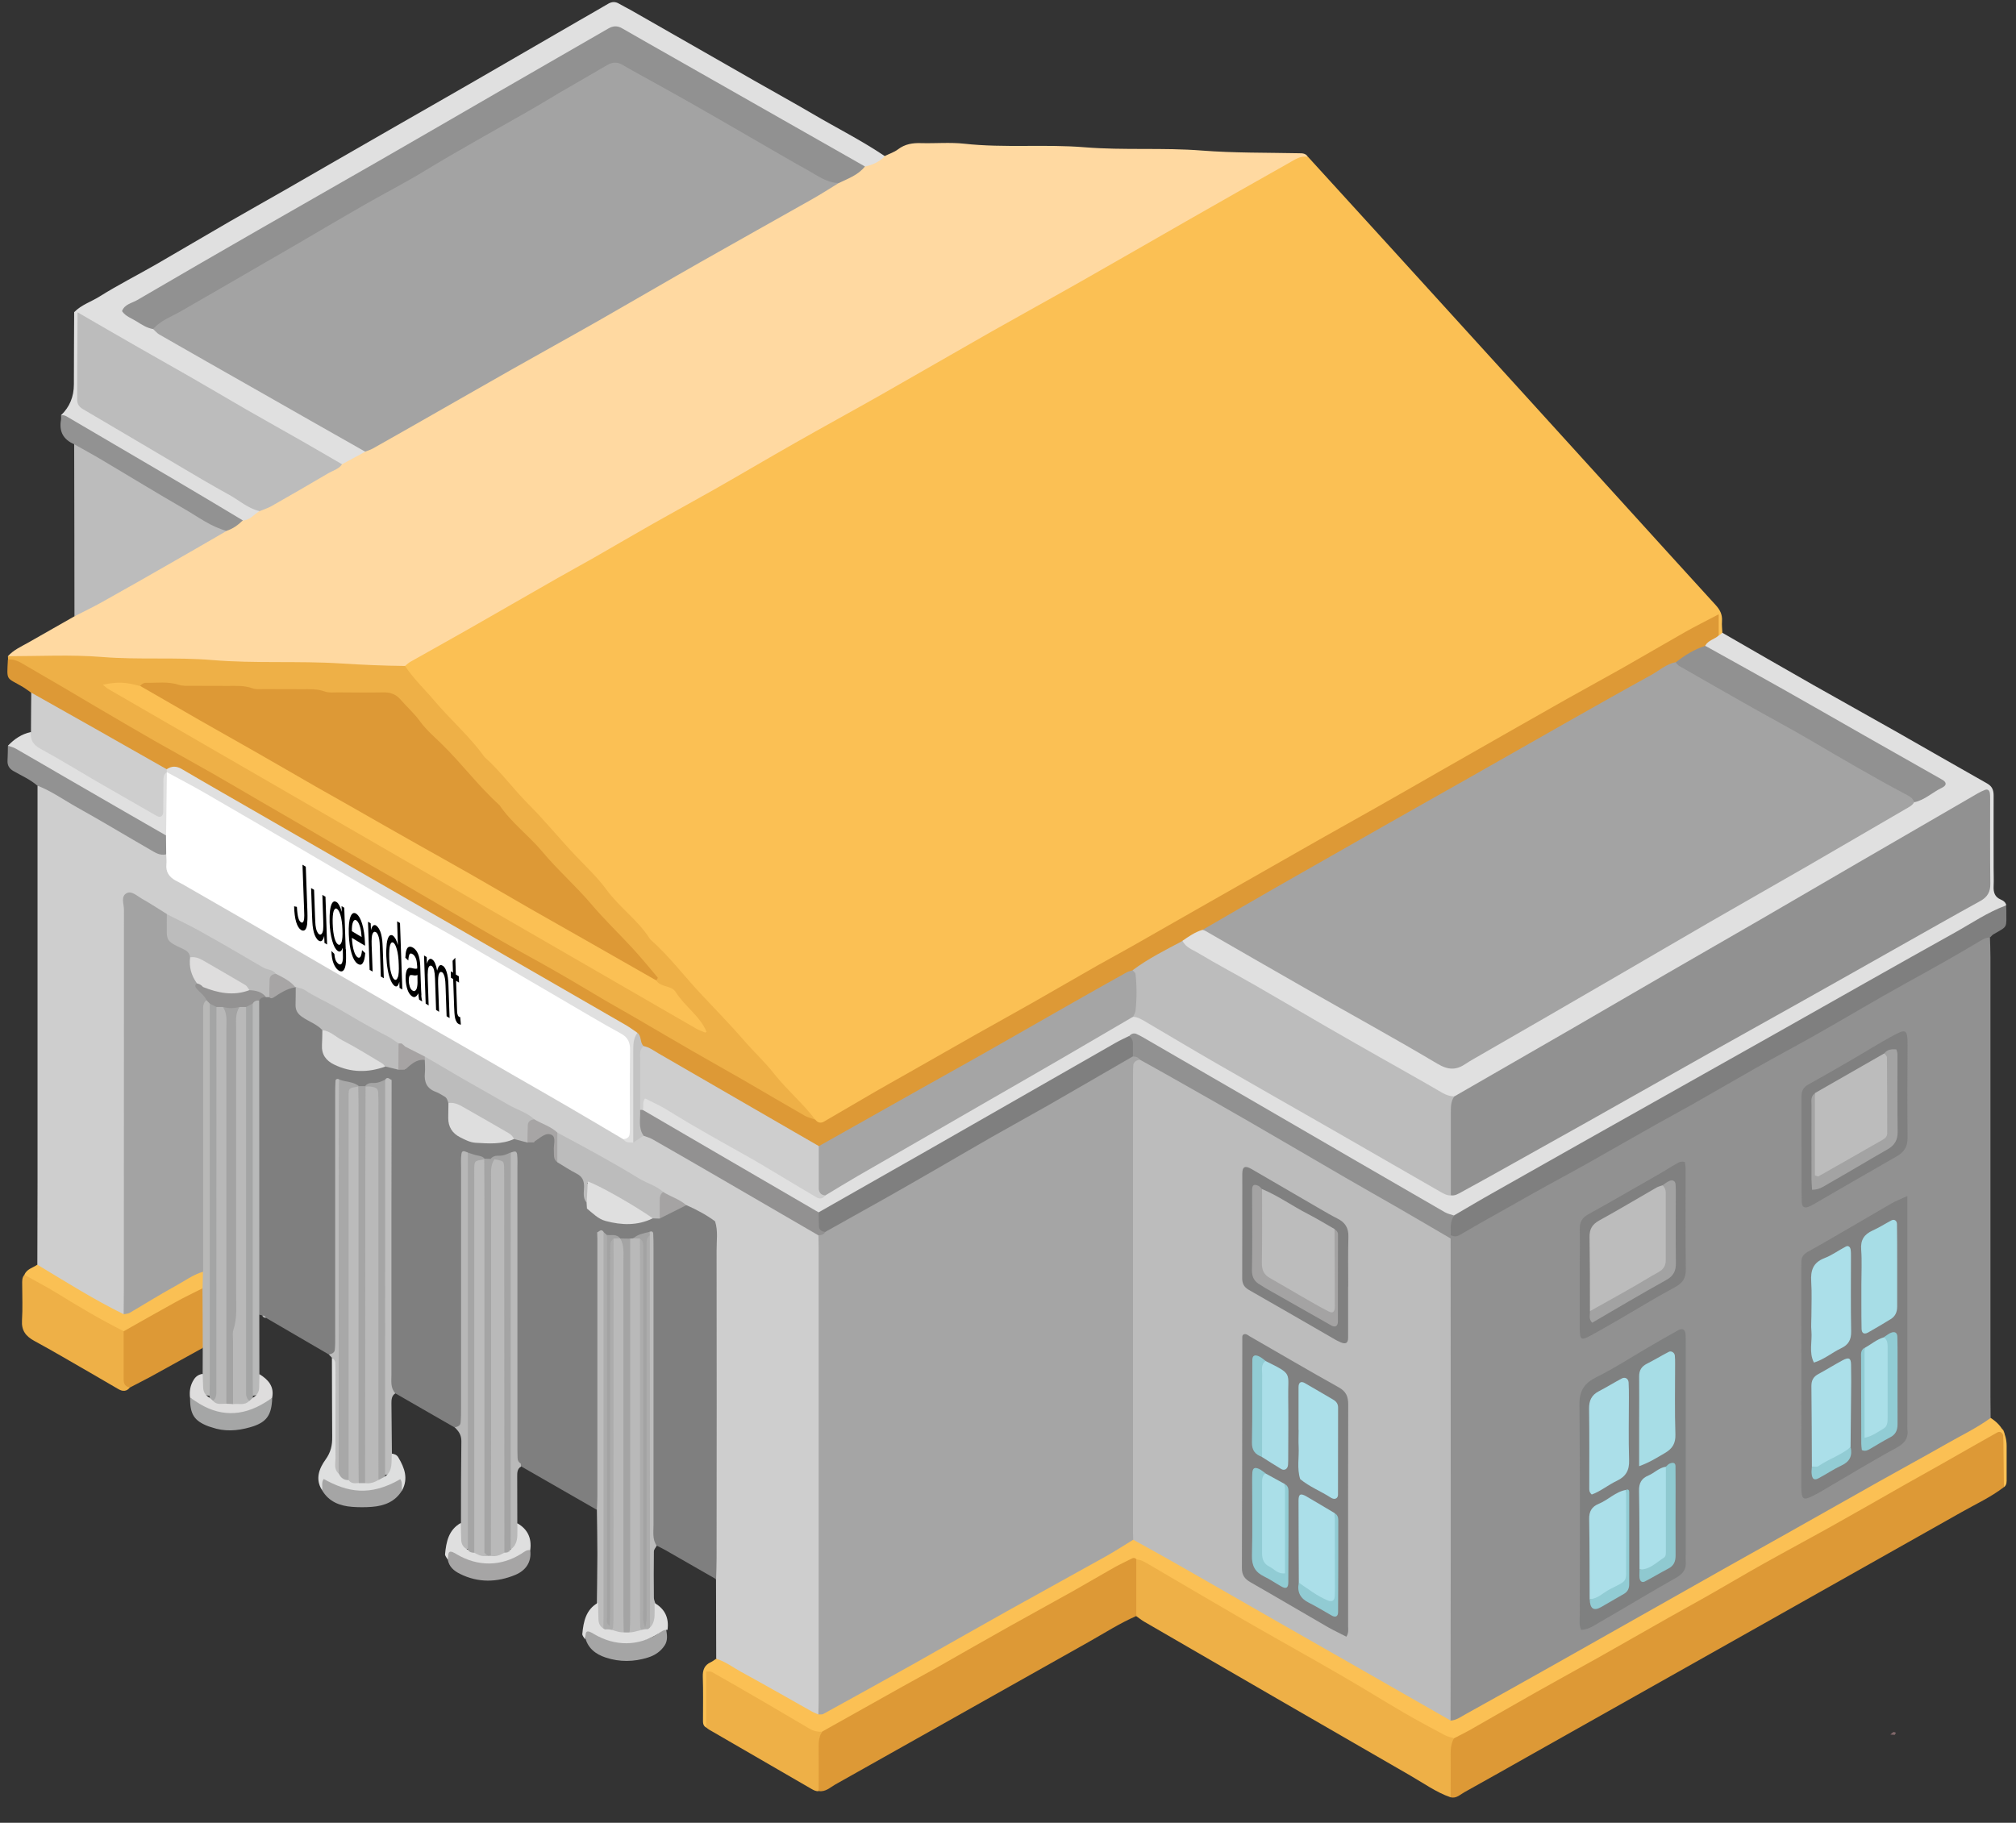<svg width="209" height="189" viewBox="0 0 209 189" fill="none" xmlns="http://www.w3.org/2000/svg">
<rect x="0" y="0" width="209" height="189" fill="#333333" stroke="none"/>
<g clip-path="url(#clip0_218_55803)">
<path d="M25.27 88.62C25.27 88.51 25.29 88.39 25.3 88.28C25.33 87.98 25.67 87.8 25.92 87.93C26.51 88.26 26.88 88.71 26.86 89.42C26.85 89.77 26.45 90.04 26.13 89.91C25.49 89.66 25.29 89.36 25.27 88.61V88.62Z" fill="#F7D6D3"/>
<path d="M57.37 106.23C57.43 106.23 57.49 106.21 57.54 106.23C58.17 106.48 58.57 106.93 58.7 107.6C58.79 108.03 58.38 108.39 57.96 108.26C57.21 108.02 56.82 106.98 57.23 106.31C57.25 106.27 57.32 106.27 57.37 106.24V106.23Z" fill="#F9E2E0"/>
<path d="M41.22 97.58C41.31 98.13 41.4 98.69 41.48 99.24C41.48 99.28 41.43 99.34 41.37 99.43C41.18 99.34 40.95 99.29 40.79 99.15C40.61 99 40.61 98.74 40.68 98.52C40.77 98.2 40.89 97.88 41 97.56C41.09 97.38 41.16 97.38 41.22 97.57V97.58Z" fill="#FDF9F8"/>
<path d="M41.22 97.58H41.11L41 97.57C41 97.47 40.99 97.37 41 97.27C41 97.23 41.05 97.19 41.08 97.15C41.14 97.19 41.23 97.23 41.25 97.29C41.27 97.38 41.25 97.49 41.24 97.59L41.22 97.58Z" fill="#EFAFAB"/>
<path d="M21.78 87.44C21.76 87.65 21.78 87.72 21.75 87.76C21.7 87.85 21.64 87.99 21.57 88.01C21.48 88.03 21.33 87.97 21.26 87.9C20.96 87.58 20.96 86.67 21.26 86.35C21.29 86.32 21.52 86.39 21.54 86.45C21.65 86.82 21.74 87.21 21.79 87.44H21.78Z" fill="#FCF1F1"/>
<path d="M135.6 16.26C138.44 19.38 141.29 22.5 144.13 25.62C148.82 30.77 153.5 35.92 158.18 41.07C161.44 44.66 164.7 48.25 167.96 51.84C171.26 55.47 174.55 59.11 177.86 62.73C178.32 63.23 178.57 63.73 178.52 64.41C178.49 64.81 178.54 65.21 178.56 65.61C178.61 65.96 178.45 66.06 178.13 65.98C177.72 65.54 177.84 64.94 177.73 64.32C162.31 73.14 146.94 81.81 131.59 90.53C116.63 99.03 101.68 107.52 86.69 115.97C85.98 116.37 85.27 117.07 84.35 116.37C78.66 110.37 73.14 104.21 67.58 98.09C61.38 91.25 55.12 84.45 48.97 77.56C47.3 75.69 45.66 73.79 43.88 72.01C43 71.14 42.03 70.29 41.82 68.95C43.05 67.34 44.97 66.73 46.63 65.79C53.88 61.67 61.13 57.54 68.39 53.44C79.18 47.35 89.95 41.2 100.73 35.09C111.42 29.04 122.08 22.95 132.79 16.93C133.66 16.44 134.49 15.73 135.61 16.26H135.6Z" fill="#FBC054"/>
<path d="M135.6 16.26C134.79 16.11 134.17 16.6 133.53 16.95C130.15 18.85 126.78 20.77 123.41 22.69C119.6 24.87 115.8 27.06 111.98 29.23C108.95 30.95 105.9 32.62 102.88 34.33C99.06 36.5 95.27 38.7 91.45 40.87C88.42 42.59 85.37 44.25 82.35 45.97C79.57 47.55 76.83 49.17 74.05 50.75C71.92 51.96 69.76 53.13 67.63 54.34C65.6 55.49 63.58 56.68 61.55 57.84C60.31 58.55 59.06 59.22 57.82 59.93C54.75 61.68 51.69 63.45 48.62 65.2C46.59 66.36 44.54 67.49 42.51 68.64C42.32 68.75 42.16 68.92 41.98 69.06C40.39 70.04 38.65 69.6 36.98 69.48C35.56 69.38 34.14 69.22 32.71 69.27C26.31 69.46 19.93 68.9 13.54 68.83C10.13 68.79 6.7 68.63 3.28 68.56C2.45 68.54 1.54 68.67 0.82 68.04C1.39 67.4 2.16 67.06 2.89 66.65C4.5 65.74 6.11 64.82 7.72 63.9C9.15 62.36 11.1 61.64 12.87 60.64C16.33 58.69 19.74 56.63 23.26 54.78C23.9 54.47 24.47 54.05 25.09 53.71C25.71 53.37 26.28 52.96 26.9 52.63C29.75 51.14 32.5 49.47 35.28 47.85C36.1 47.32 37 46.93 37.85 46.45C49.16 40 60.5 33.6 71.82 27.17C76.78 24.35 81.7 21.44 86.73 18.74C87.7 18.21 88.64 17.65 89.56 17.04C90.26 16.7 90.91 16.25 91.72 16.18C92.18 15.95 92.69 15.79 93.09 15.49C93.82 14.93 94.62 14.81 95.5 14.84C96.99 14.88 98.49 14.74 99.96 14.9C104.12 15.36 108.31 14.93 112.45 15.27C116.51 15.6 120.57 15.29 124.6 15.61C127.97 15.87 131.33 15.82 134.7 15.89C135.05 15.89 135.39 15.91 135.59 16.27L135.6 16.26Z" fill="#FFD9A1"/>
<path d="M206.3 97.19C206.32 97.87 206.35 98.56 206.35 99.24C206.35 114.42 206.35 129.6 206.35 144.78C206.35 145.52 206.37 146.26 206.37 147.01C206.23 147.89 205.46 148.13 204.83 148.48C187.6 158.18 170.35 167.83 153.15 177.58C152.55 177.92 151.94 178.23 151.3 178.47C150.67 178.71 150.17 178.64 149.98 177.88C149.84 177.31 149.84 176.74 149.84 176.17C149.84 160.85 149.83 145.53 149.84 130.21C149.84 129.81 149.84 129.41 149.89 129.02C149.91 128.83 149.96 128.64 150.02 128.46C151.22 127.19 152.88 126.66 154.35 125.83C166.71 118.84 179.1 111.91 191.45 104.9C195.86 102.39 200.3 99.94 204.71 97.42C205.19 97.15 205.68 96.74 206.27 97.19H206.3Z" fill="#919191"/>
<path d="M74.25 171.98C74.25 169.23 74.23 166.48 74.23 163.74C73.62 162.88 73.71 161.9 73.71 160.93C73.71 150.53 73.67 140.12 73.74 129.72C73.75 127.8 73.34 126.36 71.46 125.61C70.58 124.96 69.56 124.55 68.64 123.96C65 121.87 61.31 119.87 57.67 117.77C56.88 117.2 55.96 116.87 55.16 116.33C51.44 114.2 47.6 112.28 43.95 110.01C43.3 109.6 42.6 109.3 41.96 108.86C41.77 108.74 41.57 108.64 41.36 108.55C41.21 108.5 41.07 108.44 40.93 108.38C37.56 106.53 34.22 104.63 30.87 102.76C30.73 102.69 30.59 102.62 30.46 102.54C29.72 102.1 29.04 101.59 28.27 101.2C24.32 99.27 20.63 96.87 16.69 94.91C16.32 94.74 15.97 94.56 15.62 94.37C14.1 93.557 13.34 94.04 13.34 95.82C13.34 108.25 13.34 120.69 13.34 133.12C13.34 134.03 13.42 134.95 13.19 135.84C12.99 136.51 12.48 136.56 11.98 136.31C9.25 134.91 6.54 133.46 4.07 131.63C3.94 131.53 3.91 131.34 3.87 131.17C3.87 128.31 3.89 125.46 3.89 122.6C3.89 108.89 3.89 95.18 3.89 81.47C4.72 81.1 5.3 81.69 5.91 82.04C9.73 84.19 13.45 86.52 17.36 88.53C17.64 90.26 18.81 91.15 20.27 91.99C34.15 99.95 47.98 108 61.86 115.96C62.8 116.5 63.76 117.02 64.61 117.7C64.9 117.93 65.21 118.08 65.6 117.98C66.03 117.82 66.42 117.53 66.9 117.52C68.89 118.01 70.43 119.36 72.17 120.31C75.88 122.33 79.49 124.55 83.17 126.62C84.05 127.12 85.04 127.55 85.3 128.71C85.45 129.51 85.42 130.31 85.42 131.11C85.42 145.68 85.42 160.25 85.42 174.82C85.42 175.62 85.46 176.42 85.29 177.21C85.13 177.79 84.76 178.17 84.18 177.84C80.83 175.97 77.25 174.48 74.26 172L74.25 171.98Z" fill="#CECECE"/>
<path d="M178.19 65.9C178.31 65.8 178.44 65.71 178.56 65.61C181.71 67.43 184.86 69.25 188.03 71.05C190.85 72.65 193.69 74.22 196.51 75.82C199.68 77.62 202.82 79.44 206 81.23C206.53 81.53 206.68 81.92 206.68 82.48C206.67 84.99 206.68 87.5 206.68 90.01C206.68 90.64 206.71 91.27 206.68 91.89C206.65 92.52 206.8 93.01 207.42 93.27C207.68 93.38 207.92 93.54 207.99 93.85C206.13 95.59 203.77 96.53 201.6 97.76C186.59 106.25 171.54 114.69 156.53 123.19C154.65 124.26 152.82 125.45 150.8 126.27C149.32 126.27 148.28 125.26 147.13 124.59C137.83 119.19 128.51 113.81 119.2 108.42C118.58 108.06 118 107.5 117.17 107.82C111.87 110.64 106.73 113.74 101.51 116.7C96.49 119.55 91.47 122.41 86.48 125.3C85.99 125.59 85.48 125.87 84.89 125.88C82.55 124.98 80.49 123.54 78.33 122.32C74.92 120.4 71.56 118.4 68.15 116.46C67.52 116.1 66.8 115.83 66.46 115.1C66.47 113.39 66.66 113.23 68.15 114.08C73.15 116.94 78.18 119.77 83.14 122.69C83.83 123.1 84.45 123.87 85.43 123.52C95.7 117.45 106.12 111.65 116.36 105.55C116.7 105.34 117.06 105.17 117.47 105.12C119.64 105.47 121.23 106.96 123.05 107.98C131.75 112.87 140.37 117.9 149.03 122.85C149.48 123.11 149.91 123.39 150.44 123.41C153.52 122.41 156.12 120.5 158.9 118.95C173.35 110.86 187.78 102.74 202.2 94.6C206.42 92.22 205.86 93.37 205.89 88.48C205.9 86.94 205.86 85.39 205.9 83.85C205.93 82.7 205.64 82.41 204.54 83.03C200.91 85.08 197.31 87.19 193.71 89.28C179.93 97.28 166.13 105.25 152.36 113.26C151.87 113.55 151.36 113.82 150.79 113.94C149.98 114.09 149.37 113.65 148.72 113.29C140.46 108.66 132.31 103.83 124.06 99.17C123.39 98.79 122.57 98.48 122.49 97.51C122.91 96.6 123.68 96.25 124.61 96.14C126.79 96.73 128.57 98.12 130.5 99.2C136.67 102.66 142.79 106.22 148.93 109.72C149.98 110.32 150.87 110.41 151.95 109.78C167.23 100.88 182.55 92.04 197.85 83.17C198 83.08 198.14 82.98 198.28 82.89C199.1 82.33 200.57 82.12 200.57 81.15C200.57 80.39 199.13 80.05 198.3 79.58C191.41 75.7 184.61 71.65 177.68 67.84C177.28 67.62 176.87 67.4 176.7 66.93C176.84 66.08 177.36 65.75 178.19 65.85V65.9Z" fill="#E0E0E0"/>
<path d="M0.83 68.04C4.08 68.04 7.35 67.86 10.58 68.12C14.4 68.43 18.22 68.12 22.02 68.44C26.46 68.81 30.91 68.51 35.34 68.79C37.56 68.93 39.77 69.03 41.99 69.05C42.87 70.38 44.04 71.48 45.06 72.69C46.72 74.64 48.66 76.33 50.17 78.41C50.2 78.46 50.24 78.5 50.28 78.54C51.94 80.03 53.24 81.84 54.81 83.41C56.5 85.1 58 86.96 59.65 88.7C60.74 89.85 61.93 90.95 62.86 92.23C64.21 94.08 66.14 95.4 67.37 97.34C67.4 97.39 67.44 97.43 67.49 97.47C69.37 99.14 70.88 101.15 72.59 102.98C74.14 104.64 75.74 106.27 77.23 107.99C78.2 109.11 79.3 110.12 80.2 111.27C81.54 112.97 83.21 114.37 84.52 116.09C83.84 116.55 83.32 116.07 82.8 115.77C73.89 110.65 65 105.51 56.1 100.38C39.83 91 23.59 81.6 7.31 72.23C5.14 70.98 2.91 69.81 0.84 68.38C0.84 68.27 0.83 68.16 0.82 68.04H0.83Z" fill="#EEB047"/>
<path d="M0.85 68.38C1.32 68.34 1.75 68.48 2.16 68.71C3.64 69.57 5.12 70.43 6.59 71.29C7.72 71.95 8.84 72.63 9.97 73.29C11.99 74.47 14 75.66 16.03 76.82C18.01 77.95 20.01 79.04 21.99 80.17C23.67 81.13 25.34 82.12 27.01 83.09C28.14 83.75 29.28 84.4 30.41 85.06C32.33 86.18 34.24 87.31 36.17 88.42C37.95 89.45 39.74 90.44 41.52 91.47C44.97 93.47 48.4 95.5 51.86 97.49C53.84 98.63 55.85 99.7 57.83 100.84C59.51 101.8 61.17 102.81 62.84 103.79C63.92 104.42 65.02 105.03 66.1 105.66C68.02 106.78 69.93 107.91 71.86 109.02C73.64 110.05 75.43 111.04 77.21 112.07C79.28 113.27 81.34 114.49 83.42 115.68C83.76 115.87 84.16 115.96 84.53 116.1C84.78 116.42 85.09 116.49 85.43 116.29C87.2 115.26 88.97 114.22 90.74 113.19C91.78 112.59 92.82 112.01 93.86 111.42C96.29 110.04 98.71 108.66 101.14 107.28C103.17 106.13 105.22 105.01 107.25 103.85C109.43 102.61 111.59 101.35 113.77 100.11C115.01 99.41 116.27 98.74 117.51 98.03C119.64 96.82 121.77 95.6 123.89 94.39C125.87 93.26 127.85 92.14 129.83 91.01C132.11 89.71 134.38 88.41 136.66 87.12C138.69 85.97 140.73 84.83 142.77 83.68C144.95 82.44 147.13 81.2 149.3 79.95C150.34 79.36 151.38 78.76 152.42 78.17C155.69 76.31 158.95 74.44 162.23 72.59C164.36 71.39 166.52 70.22 168.65 69.01C170.68 67.86 172.69 66.67 174.72 65.52C175.8 64.91 176.92 64.36 178.18 63.69C178.18 64.54 178.18 65.21 178.18 65.89C177.75 66.29 177.09 66.38 176.78 66.95C175.97 67.93 174.74 68.28 173.74 69C165.62 73.53 157.56 78.16 149.47 82.75C141.73 87.14 133.98 91.52 126.26 95.94C125.74 96.24 125.19 96.29 124.64 96.42C123.87 96.65 123.22 97.11 122.57 97.56C121.2 99.17 119.12 99.71 117.47 100.91C108.5 105.93 99.6 111.07 90.64 116.11C88.76 117.17 87.01 118.5 84.87 119.05C82.82 118.45 81.11 117.18 79.32 116.12C75.11 113.63 70.79 111.32 66.63 108.75C66.14 108.4 66.01 107.8 65.61 107.38C61.71 104.69 57.48 102.54 53.39 100.17C42.34 93.77 31.29 87.39 20.21 81.04C19.28 80.51 18.4 79.81 17.22 80.01C14.71 79.19 12.65 77.53 10.35 76.32C8.29 75.24 6.32 73.99 4.3 72.83C3.84 72.57 3.45 72.27 3.2 71.8C2.92 71.61 2.66 71.4 2.37 71.23C0.62 70.19 0.7 70.68 0.82 68.37L0.85 68.38Z" fill="#DD9936"/>
<path d="M207.75 154.19C206.39 155.24 204.83 155.95 203.35 156.79C188.56 165.14 173.76 173.47 158.96 181.81C156.58 183.15 154.2 184.51 151.81 185.83C151.38 186.07 150.99 186.49 150.41 186.36C149.55 184.39 149.75 182.4 150.28 180.41C151.72 178.87 153.67 178.11 155.44 177.11C167.98 170.04 180.51 162.95 193.05 155.9C197.38 153.46 201.68 150.96 206.07 148.63C207.69 147.77 207.87 147.89 207.85 149.75C207.83 151.23 207.99 152.71 207.75 154.19Z" fill="#DD9936"/>
<path d="M91.73 16.19C91.17 16.79 90.45 17.1 89.67 17.27C88.91 17.5 88.35 17.04 87.77 16.7C80.25 12.35 72.65 8.13 65.14 3.77C64.16 3.2 63.4 3.27 62.46 3.82C52.12 9.81 41.76 15.76 31.41 21.72C25.86 24.91 20.32 28.12 14.77 31.31C14.35 31.55 13.64 31.62 13.69 32.26C13.74 32.81 14.39 32.95 14.82 33.21C15.21 33.44 15.64 33.61 16.04 33.84C22.83 37.84 29.72 41.67 36.54 45.62C37.07 45.92 37.74 46.09 37.88 46.83C37.08 47.26 36.28 47.69 35.49 48.12C34.73 48.32 34.19 47.8 33.62 47.48C25.45 42.86 17.35 38.1 9.18 33.49C8.79 33.27 8.39 33.04 8.06 32.71C7.95 32.59 7.83 32.47 7.71 32.35C8.44 31.6 9.45 31.29 10.31 30.75C12.24 29.54 14.28 28.51 16.26 27.37C18.78 25.92 21.27 24.43 23.79 22.98C25.71 21.87 27.66 20.78 29.58 19.68C31.36 18.66 33.13 17.63 34.91 16.61C36.88 15.47 38.86 14.33 40.84 13.2C42.62 12.18 44.4 11.16 46.18 10.14C48.21 8.98 50.23 7.81 52.25 6.64C54.86 5.13 57.48 3.61 60.09 2.1C61.08 1.53 62.07 0.97 63.05 0.39C63.43 0.17 63.79 0.15 64.17 0.38C64.56 0.61 64.98 0.81 65.37 1.03C67.55 2.27 69.72 3.52 71.9 4.76C74.03 5.98 76.15 7.19 78.28 8.41C80.26 9.54 82.26 10.64 84.22 11.79C86.72 13.26 89.32 14.56 91.73 16.19Z" fill="#E0E0E0"/>
<path d="M34.09 140.44C31.92 139.17 29.74 137.91 27.57 136.64C27.47 136.51 27.35 136.41 27.17 136.39C27.08 136.36 26.98 136.34 26.89 136.33C26.41 135.9 26.41 135.31 26.41 134.75C26.42 124.56 26.33 114.37 26.45 104.19C26.52 103.78 26.67 103.42 27.05 103.2C27.21 103.13 27.38 103.09 27.56 103.08C28.66 103.2 29.41 101.75 30.63 102.37L30.66 102.34C30.85 102.55 31.04 102.79 31.03 103.07C30.99 104.4 31.65 105.26 32.79 105.84C33.19 106.04 33.53 106.34 33.7 106.78C34.24 110.31 35.29 110.92 39.76 110.27C40.29 110.21 40.79 110.37 41.3 110.48C41.55 110.54 41.78 110.64 41.98 110.81C42.1 111.74 41.23 111.69 40.76 112.03C40.49 112.17 40.08 111.69 39.91 112.23C39.32 112.74 38.57 112.66 37.89 112.85C37.65 112.89 37.42 112.89 37.18 112.85C36.55 112.87 35.93 112.2 35.29 112.83C35.24 121.13 35.29 129.41 35.27 137.69C35.27 138.32 35.32 138.95 35.19 139.57C35.07 140.13 34.94 140.76 34.1 140.43L34.09 140.44Z" fill="#7F7F7F"/>
<path d="M61.88 156.55C59.26 155.05 56.64 153.54 54.02 152.04C53.85 151.89 53.72 151.71 53.64 151.49C53.49 150.99 53.51 150.48 53.51 149.97C53.51 140.3 53.51 130.62 53.51 120.95C53.51 119.86 53.44 118.73 54.76 118.25C54.94 118.11 55.11 117.97 55.31 117.86C57.17 116.8 57.62 117.01 57.88 119.08C57.92 119.42 57.98 119.74 58.19 120.02C58.31 120.14 58.41 120.3 58.56 120.37C60.36 121.19 61.2 122.59 61.14 124.55C61.21 124.81 61.27 125.08 61.31 125.35C61.4 126.41 62.47 127.12 62.35 128.26C62.39 136.99 62.36 145.72 62.36 154.45C62.36 155.18 62.49 155.95 61.88 156.55Z" fill="#7F7F7F"/>
<path d="M55.36 118.46C55.36 118.46 55.29 118.57 55.25 118.59C54.89 118.74 54.44 118.8 54.19 119.06C53.82 119.46 54 120.04 54 120.55C54 130.95 54 141.35 54 151.76C52.86 151.37 53.2 150.38 53.2 149.61C53.16 142.81 53.2 136.01 53.17 129.21C53.15 126.25 53.36 123.28 53.04 120.33C52.33 119.93 51.65 120.38 50.96 120.43C50.72 120.47 50.48 120.47 50.24 120.43C49.63 120.4 49.05 119.89 48.42 120.35C48.18 122.57 48.33 124.79 48.32 127.01C48.29 133.38 48.34 139.76 48.28 146.13C48.28 146.86 48.76 148.15 47.14 148.01C45.09 146.83 43.05 145.66 41 144.48C40.16 144.19 40.17 143.46 40.17 142.78C40.14 132.99 40.14 123.2 40.17 113.41C40.17 112.89 40.21 112.38 40.62 111.99C40.78 111.6 41.05 111.35 41.47 111.27C41.7 111.23 41.88 111.11 42 110.91C42.28 109.71 43.05 109.48 44.11 109.85C44.17 111.86 45.84 112.89 46.84 114.32C46.82 117.63 48.17 118.03 50.96 118.01C51.7 118.01 52.42 117.85 53.14 117.77C53.68 117.75 54.19 117.91 54.7 118.05C54.96 118.13 55.18 118.27 55.37 118.47L55.36 118.46Z" fill="#7F7F7F"/>
<path d="M61.9 127.77C61.9 127.3 61.65 126.95 61.32 126.65C60.92 126.29 60.82 125.83 60.86 125.32C61.09 125.23 61.32 125.25 61.51 125.38C63.39 126.7 65.42 126.65 67.52 126.05C67.76 125.99 68 125.94 68.24 125.89C69.26 125.7 70.04 124.78 71.17 124.96C72.21 125.42 73.21 125.95 74.13 126.63C74.46 127.63 74.28 128.66 74.29 129.68C74.31 140.29 74.3 150.91 74.29 161.52C74.29 162.26 74.26 163 74.24 163.74C72.49 162.74 70.74 161.73 68.99 160.73C68.7 160.56 68.39 160.42 68.1 160.27C66.93 159.71 67.27 158.61 67.27 157.71C67.24 148.53 67.25 139.35 67.25 130.17C67.25 129.66 67.28 129.14 67.23 128.64C66.8 127.94 66.32 128.59 65.86 128.61C65.72 128.66 65.57 128.7 65.42 128.72C65.12 128.77 64.82 128.76 64.52 128.7C64.38 128.67 64.23 128.63 64.1 128.58C63.76 128.47 63.4 128.42 63.06 128.31C62.86 128.23 62.68 128.12 62.5 128.02C62.31 127.94 62.11 127.87 61.93 127.77H61.9Z" fill="#7F7F7F"/>
<path d="M207.75 154.19C207.73 152.88 207.72 151.56 207.7 150.25C207.7 149.79 207.7 149.34 207.67 148.88C207.65 148.56 207.34 148.37 207.07 148.52C205.13 149.61 203.2 150.71 201.27 151.81C199.98 152.54 198.68 153.26 197.39 153.99C194.91 155.4 192.44 156.82 189.95 158.21C187.61 159.52 185.25 160.78 182.91 162.09C180.87 163.23 178.86 164.43 176.83 165.58C175.54 166.31 174.24 167.02 172.95 167.75C170.52 169.12 168.1 170.52 165.66 171.89C163.52 173.09 161.37 174.26 159.23 175.47C156.95 176.76 154.68 178.07 152.4 179.37C151.85 179.68 151.29 179.95 150.73 180.24C149.71 180.75 148.97 180.01 148.24 179.58C142.32 176.15 136.41 172.7 130.47 169.31C126.27 166.91 122.16 164.32 117.84 162.14C115.99 162.32 114.63 163.57 113.12 164.41C104.57 169.21 96.01 174.01 87.48 178.85C86.74 179.27 86 179.72 85.14 179.88C84.22 179.99 83.52 179.49 82.79 179.06C79.88 177.32 76.93 175.66 73.87 173.94C73.2 175.7 74.2 177.55 73.21 179.12C72.84 178.92 72.88 178.57 72.88 178.23C72.88 176.77 72.91 175.31 72.86 173.85C72.84 173.15 73.03 172.65 73.68 172.35C73.88 172.26 74.06 172.11 74.25 171.99C75.19 172.27 75.96 172.87 76.8 173.33C79.29 174.69 81.75 176.1 84.22 177.49C84.42 177.6 84.63 177.67 84.84 177.76C87.26 175.83 90.11 174.62 92.78 173.1C100.21 168.88 107.69 164.74 115.14 160.57C115.89 160.15 116.61 159.69 117.45 159.48C119.33 159.73 120.76 160.96 122.32 161.86C131.13 166.99 140.04 171.95 148.85 177.09C149.45 177.44 150 177.81 150.38 178.4C150.98 178.37 151.45 178.01 151.94 177.74C155.09 176 158.22 174.23 161.36 172.47C163.7 171.15 166.03 169.83 168.37 168.51C171.65 166.66 174.93 164.8 178.21 162.95C180.35 161.74 182.49 160.55 184.63 159.35C188.01 157.45 191.39 155.53 194.77 153.63C197.06 152.34 199.37 151.09 201.65 149.79C203.23 148.88 204.89 148.1 206.37 147.02C207.47 147.707 208.023 148.667 208.03 149.9C208.03 151.03 208.03 152.15 208.03 153.28C208.03 153.61 208.07 153.97 207.75 154.2V154.19Z" fill="#FBC054"/>
<path d="M85.22 179.55C88 177.99 90.77 176.44 93.55 174.88C94.74 174.21 95.94 173.57 97.13 172.9C99.65 171.47 102.16 170.03 104.69 168.61C106.87 167.39 109.07 166.19 111.25 164.97C112.69 164.16 114.1 163.32 115.54 162.51C116.13 162.18 116.76 161.89 117.37 161.58C117.54 161.5 117.7 161.53 117.82 161.69C118.65 163.64 118.67 165.6 117.82 167.55C116.09 168.3 114.5 169.33 112.86 170.25C104.1 175.17 95.35 180.11 86.59 185.03C86.06 185.33 85.59 185.82 84.89 185.71C84.21 183.61 83.72 181.52 85.24 179.54L85.22 179.55Z" fill="#DD9936"/>
<path d="M117.8 167.56C117.8 165.61 117.8 163.65 117.8 161.7C118.22 161.7 118.57 161.9 118.92 162.1C122.21 164.02 125.48 165.96 128.78 167.87C132.18 169.83 135.61 171.73 139 173.69C141.21 174.97 143.38 176.32 145.59 177.61C146.97 178.41 148.37 179.16 149.78 179.91C150.07 180.07 150.42 180.13 150.74 180.23C150.45 180.73 150.39 181.27 150.39 181.84C150.41 183.35 150.39 184.85 150.39 186.36C148.87 185.83 147.57 184.88 146.19 184.09C136.99 178.79 127.8 173.47 118.61 168.14C118.32 167.97 118.06 167.75 117.78 167.56H117.8Z" fill="#EEB047"/>
<path d="M23.49 55.05C21.62 56.13 19.75 57.22 17.87 58.29C15.45 59.68 13.03 61.06 10.59 62.42C9.65 62.95 8.68 63.41 7.72 63.9C7.72 57.95 7.7 52.01 7.69 46.06C8.17 45.85 8.59 46.06 8.98 46.28C13.73 49.05 18.43 51.89 23.18 54.65C23.33 54.74 23.41 54.89 23.48 55.05H23.49Z" fill="#BCBCBC"/>
<path d="M150.74 126.02C152.12 125.22 153.49 124.4 154.88 123.62C160.83 120.25 166.79 116.89 172.75 113.54C176.72 111.3 180.7 109.07 184.67 106.83C190.68 103.44 196.67 100.03 202.69 96.68C204.43 95.71 206.08 94.57 207.97 93.88C207.97 94.05 208 94.21 208 94.38C207.99 96.27 208.2 95.99 206.67 96.87C206.53 96.95 206.43 97.09 206.31 97.2C205.89 97.2 205.54 97.41 205.2 97.61C202.71 99.11 200.17 100.52 197.63 101.92C194.59 103.6 191.61 105.38 188.59 107.1C186.41 108.34 184.2 109.51 182.01 110.75C179.78 112.01 177.57 113.31 175.34 114.57C174.1 115.27 172.84 115.94 171.6 116.64C169.17 118.01 166.75 119.4 164.32 120.77C163.03 121.5 161.72 122.19 160.42 122.91C159.42 123.46 158.43 124.02 157.44 124.58C155.41 125.73 153.36 126.86 151.35 128.04C150.99 128.25 150.73 128.23 150.41 128.07C149.82 127.27 149.9 126.59 150.75 126.03L150.74 126.02Z" fill="#7F7F7F"/>
<path d="M3.23 71.81C5.45 73.06 7.67 74.32 9.9 75.57C12.37 76.97 14.83 78.37 17.3 79.77C17.34 79.85 17.39 79.93 17.43 80.01C17.43 80.1 17.44 80.19 17.45 80.28C17.34 81.47 17.45 82.67 17.36 83.86C17.27 84.91 16.76 85.33 15.76 84.79C11.72 82.57 7.76 80.22 3.79 77.88C3.03 77.43 2.59 76.8 3.21 75.91C3.21 74.54 3.23 73.18 3.24 71.81H3.23Z" fill="#CECECE"/>
<path d="M85.22 179.55C84.92 180.05 84.86 180.6 84.87 181.17C84.89 182.69 84.87 184.2 84.87 185.72C84.57 185.75 84.33 185.6 84.08 185.46C80.55 183.41 77.01 181.37 73.48 179.32C73.38 179.26 73.3 179.18 73.21 179.11C73.21 177.19 73.21 175.27 73.21 173.31C73.48 173.33 73.67 173.29 73.8 173.36C75.62 174.39 77.43 175.44 79.24 176.49C80.8 177.4 82.36 178.32 83.92 179.24C84.32 179.48 84.76 179.58 85.22 179.56V179.55Z" fill="#EEB047"/>
<path d="M13.47 143.86C13.12 144.3 12.71 144.29 12.27 144.03C11.29 143.46 10.31 142.89 9.33 142.32C7.41 141.22 5.51 140.09 3.57 139.04C2.68 138.56 2.21 137.96 2.28 136.9C2.36 135.66 2.3 134.41 2.3 133.16C2.3 132.82 2.27 132.48 2.52 132.19C3 132 3.41 132.21 3.81 132.43C6.64 134.02 9.39 135.72 12.23 137.29C12.63 137.51 12.97 137.81 13.13 138.27C13.49 140.11 13.13 142 13.47 143.84V143.86Z" fill="#EEB047"/>
<path d="M13.47 143.86C13 143.79 12.82 143.51 12.82 143.05C12.82 141.38 12.82 139.71 12.82 138.04C12.96 137.48 13.45 137.26 13.88 137C15.78 135.86 17.73 134.82 19.67 133.75C20.25 133.43 20.92 133.01 21.38 133.96C21.44 135.9 21.99 137.88 21.02 139.76C19.25 140.74 17.48 141.72 15.7 142.7C14.96 143.1 14.21 143.48 13.46 143.87L13.47 143.86Z" fill="#DD9936"/>
<path d="M23.49 55.05C21.87 54.61 20.55 53.6 19.13 52.78C16.28 51.14 13.48 49.42 10.65 47.74C9.68 47.16 8.68 46.62 7.69 46.06C6.57 45.58 6.11 44.75 6.32 43.54C6.35 43.38 6.33 43.21 6.33 43.04C6.92 42.54 7.4 43 7.85 43.26C13.33 46.4 18.75 49.63 24.19 52.84C24.63 53.1 25.07 53.38 25.18 53.95C24.69 54.43 24.15 54.83 23.48 55.04L23.49 55.05Z" fill="#929292"/>
<path d="M65.32 128.43C65.43 128.41 65.53 128.41 65.64 128.4C65.98 128.22 66.29 128.22 66.53 128.55C66.95 129.35 66.81 130.23 66.81 131.07C66.82 142.83 66.81 154.59 66.82 166.35C66.82 167.32 66.73 168.29 67.03 169.24C66.38 169.75 65.58 169.78 64.82 169.88C64.64 169.9 64.43 169.7 64.24 169.59C64.31 169.38 64.41 169.19 64.55 169.03C64.97 168.22 64.82 167.35 64.82 166.5C64.83 154.68 64.82 142.86 64.84 131.03C64.84 130.14 64.64 129.18 65.32 128.4V128.43Z" fill="#B9B9B9"/>
<path d="M64.67 169.56C64.53 169.58 64.39 169.6 64.25 169.61C63.77 169.61 63.25 169.74 62.9 169.26C63.21 168.31 63.12 167.34 63.12 166.37C63.12 154.61 63.12 142.85 63.13 131.09C63.13 130.24 62.99 129.37 63.4 128.56C63.65 128.22 63.95 128.21 64.29 128.4C65.03 128.81 64.96 129.53 64.96 130.21C64.96 142.83 64.96 155.45 64.96 168.07C64.96 168.58 65.01 169.11 64.67 169.55V169.56Z" fill="#B9B9B9"/>
<path d="M17.24 88.58C16.56 88.76 16.03 88.36 15.5 88.06C13 86.62 10.54 85.13 8.02 83.73C6.64 82.96 5.35 82.03 3.86 81.45C3.12 80.81 2.23 80.43 1.4 79.95C0.96 79.7 0.75 79.36 0.78 78.85C0.81 78.34 0.81 77.83 0.82 77.32C1.43 76.87 1.9 77.32 2.37 77.58C7.13 80.29 11.86 83.05 16.61 85.78C17.01 86.01 17.37 86.28 17.55 86.74C17.71 87.4 17.81 88.05 17.23 88.58H17.24Z" fill="#929292"/>
<path d="M25.18 53.96C22.89 52.59 20.6 51.21 18.3 49.86C14.63 47.7 10.94 45.55 7.27 43.39C6.97 43.22 6.71 43 6.33 43.05C7.217 42.203 7.66 41.137 7.66 39.85C7.66 37.35 7.68 34.85 7.69 32.35C7.81 32.35 7.93 32.36 8.05 32.37C8.83 33.88 8.41 35.51 8.45 37.08C8.6 42.84 7.61 41.23 12.5 44.21C16.59 46.7 20.76 49.04 24.88 51.47C25.6 51.9 26.44 52.2 26.89 53C26.33 53.34 25.91 53.94 25.18 53.97V53.96Z" fill="#DFDFDF"/>
<path d="M21 133.58C20.05 134.06 19.08 134.52 18.15 135.04C16.37 136.02 14.6 137.03 12.83 138.03C10.46 136.84 8.18 135.49 5.92 134.09C4.82 133.41 3.66 132.82 2.53 132.18C2.77 131.57 3.41 131.46 3.87 131.13C6.81 132.9 9.72 134.74 12.81 136.26C15.04 134.46 17.61 133.22 20.08 131.82C20.49 131.59 20.95 131.5 21.29 132.01C21.5 132.58 21.54 133.13 21.01 133.57L21 133.58Z" fill="#FAC054"/>
<path d="M47.12 148C47.4 147.94 47.71 147.85 47.75 147.52C47.8 147.01 47.8 146.5 47.8 145.98C47.8 137.71 47.8 129.44 47.8 121.17C47.8 120.66 47.76 120.14 47.84 119.63C47.91 119.17 48.25 119.43 48.5 119.5C49.01 120.19 48.99 121 48.99 121.8C48.99 134.03 48.99 146.25 48.99 158.48C48.99 159.16 49.07 159.86 48.71 160.49C47.72 161.04 47.64 160.2 47.45 159.63C47.25 159.02 47.53 158.45 47.79 157.9C47.79 155.08 47.79 152.25 47.83 149.43C47.84 148.78 47.54 148.38 47.13 147.99L47.12 148Z" fill="#B7B7B7"/>
<path d="M63.61 128.43C63.61 141.32 63.61 154.2 63.6 167.09C63.6 167.6 63.6 168.12 63.57 168.63C63.55 169.05 63.25 169.19 62.89 169.26C62.77 169.15 62.66 169.05 62.54 168.94C62.15 168.26 62.22 167.5 62.22 166.76C62.22 154.41 62.22 142.06 62.22 129.71C62.22 129.04 62.06 128.33 62.55 127.73L62.91 128.05C63.17 128.47 63.06 128.94 63.06 129.39C63.06 141.95 63.06 154.51 63.06 167.08C63.06 167.53 63.32 168.09 62.83 168.46C63.37 168.05 63.07 167.44 63.07 166.95C63.09 154.67 63.07 142.4 63.12 130.12C63.12 129.59 62.54 128.72 63.61 128.43Z" fill="#ACACAC"/>
<path d="M67.04 169.26C66.68 169.19 66.38 169.05 66.37 168.62C66.35 168.11 66.35 167.59 66.35 167.08C66.35 154.94 66.35 142.79 66.35 130.65C66.35 129.91 66.35 129.17 66.34 128.43C67.4 128.73 66.83 129.59 66.83 130.13C66.87 142.36 66.86 154.59 66.88 166.83C66.88 167.4 66.62 168.05 66.95 168.41C66.65 168.16 66.89 167.61 66.89 167.14C66.87 154.62 66.87 142.1 66.9 129.59C66.9 129.08 66.42 128.28 67.41 128.05C67.68 128.65 67.55 129.29 67.55 129.91C67.55 141.45 67.58 153 67.54 164.54C67.54 166 68.15 167.49 67.41 168.93C67.29 169.04 67.18 169.15 67.06 169.25L67.04 169.26Z" fill="#ACACAC"/>
<path d="M62.57 127.74C62.57 141.02 62.57 154.3 62.57 167.58C62.57 168.04 62.56 168.49 62.55 168.95C61.86 168.61 61.86 167.98 61.86 167.34C61.89 165.29 61.92 163.23 61.93 161.18C61.93 159.64 61.9 158.1 61.88 156.56C61.9 156.1 61.93 155.65 61.93 155.19C61.93 146.28 61.93 137.37 61.93 128.46C61.93 128.23 61.92 128 61.91 127.78C62.13 127.7 62.33 127.36 62.58 127.74H62.57Z" fill="#BCBCBC"/>
<path d="M52.96 119.5C53.21 119.44 53.55 119.22 53.61 119.69C53.67 120.2 53.64 120.72 53.64 121.23C53.64 130.71 53.64 140.18 53.64 149.66C53.64 150.17 53.64 150.69 53.66 151.2C53.66 151.44 53.79 151.63 53.99 151.76C54 151.86 54.01 151.96 54.02 152.06C53.61 152.3 53.62 152.7 53.62 153.09C53.62 154.71 53.62 156.33 53.63 157.95C54.13 158.72 54.22 159.5 53.67 160.28C53.43 160.62 53.13 160.89 52.75 160.42C52.38 159.73 52.48 158.97 52.48 158.24C52.48 146.15 52.48 134.07 52.48 121.98C52.48 121.12 52.43 120.26 52.96 119.51V119.5Z" fill="#B9B9B9"/>
<path d="M40.6 111.99C40.6 116.56 40.58 121.14 40.58 125.71C40.58 131.31 40.58 136.92 40.58 142.52C40.58 143.2 40.46 143.91 40.99 144.47C40.6 144.71 40.58 145.11 40.58 145.5C40.59 147.24 40.61 148.97 40.63 150.71C41.21 152.36 40.99 152.9 39.72 152.93C39.36 152.24 39.45 151.48 39.45 150.74C39.45 138.63 39.45 126.53 39.45 114.42C39.45 113.56 39.41 112.7 39.93 111.94C40.18 111.58 40.38 111.9 40.61 111.98L40.6 111.99Z" fill="#BDBDBD"/>
<path d="M26.87 103.73C26.87 113.12 26.87 122.51 26.88 131.89C26.88 133.37 26.88 134.85 26.88 136.33C26.88 138.38 26.88 140.42 26.89 142.47C27.5 144.23 27.34 144.66 26 144.73C25.68 144.22 25.7 143.64 25.7 143.07C25.7 130.52 25.69 117.98 25.7 105.43C25.7 105.03 25.71 104.63 25.82 104.24C26.02 103.79 26.25 103.41 26.84 103.73H26.87Z" fill="#B8B9B9"/>
<path d="M21 133.58C21.01 133.01 21.03 132.43 21.04 131.86C20.46 131.2 20.51 130.38 20.5 129.58C20.49 121.71 20.48 113.84 20.5 105.97C20.5 105.14 20.36 104.22 21.2 103.62C21.6 103.55 21.84 103.76 22.02 104.09C22.3 104.86 22.21 105.67 22.21 106.46C22.21 118.37 22.21 130.28 22.21 142.2C22.21 143.04 22.35 143.92 21.93 144.72C20.6 144.72 20.37 144.16 21.01 142.46C21.01 141.56 21.01 140.66 21.02 139.75C21.02 137.69 21 135.63 20.99 133.58H21Z" fill="#B8B8B7"/>
<path d="M17.22 86.63C13.78 84.65 10.34 82.67 6.91 80.68C5.14 79.66 3.38 78.62 1.61 77.61C1.37 77.47 1.09 77.42 0.83 77.32C1.48 76.62 2.25 76.11 3.2 75.9C3.13 76.71 3.43 77.23 4.2 77.64C6.19 78.72 8.11 79.91 10.07 81.05C12.13 82.24 14.19 83.42 16.25 84.6C16.62 84.81 16.91 84.65 16.92 84.19C16.94 83.17 16.94 82.15 16.94 81.13C16.94 80.74 16.9 80.32 17.3 80.06C18.09 82.26 18.21 84.45 17.22 86.62V86.63Z" fill="#E0E0E0"/>
<path d="M39.91 153.1C40.77 152.49 40.55 151.56 40.62 150.72C40.9 150.76 41.15 150.85 41.3 151.12C41.94 152.2 42.35 153.3 41.69 154.53C41.3 154.62 41.64 153.52 40.82 154.09C38.98 155.38 36.94 155.12 34.93 154.47C34.39 154.29 33.89 153.96 33.39 154.51C32.64 153.36 33.1 152.24 33.74 151.35C34.3 150.58 34.45 149.86 34.44 148.99C34.42 146.26 34.42 143.53 34.41 140.79C35.59 141.03 35.2 142.01 35.22 142.7C35.31 145.81 35.18 148.93 35.3 152.03C35.47 152.49 35.67 152.91 36.14 153.15C36.46 153.33 36.81 153.4 37.17 153.41C37.38 153.41 37.6 153.41 37.81 153.41C38.24 153.41 38.65 153.31 39.05 153.15C39.33 153.06 39.6 152.93 39.9 153.09L39.91 153.1Z" fill="#DEDFDF"/>
<path d="M69.02 168.75C69.18 169.52 69.24 170.09 68.91 170.6C68.49 171.25 67.87 171.65 67.15 171.87C65.71 172.32 64.24 172.34 62.81 171.87C61.73 171.52 60.9 170.87 60.64 169.68C60.59 169.46 60.57 169.2 60.77 169.05C60.98 168.88 61.18 169.05 61.36 169.17C63.18 170.45 65.15 170.5 67.21 169.9C67.88 169.7 68.4 169.29 69.02 168.73V168.75Z" fill="#A5A5A5"/>
<path d="M28.22 144.95C28.16 146.79 27.61 147.51 25.92 147.99C24.59 148.37 23.26 148.46 21.93 147.99C21.82 147.95 21.71 147.93 21.61 147.89C20.13 147.32 19.7 146.66 19.7 144.93C22.53 146.26 25.37 146.27 28.22 144.96V144.95Z" fill="#A5A6A6"/>
<path d="M67.39 168.93C67.39 159.58 67.38 150.24 67.37 140.89C67.37 136.62 67.37 132.34 67.37 128.07C67.25 127.99 67.21 127.92 67.25 127.84C67.29 127.76 67.32 127.72 67.36 127.72C67.56 127.62 67.71 127.72 67.72 127.89C67.75 128.4 67.75 128.91 67.75 129.43C67.75 138.99 67.75 148.56 67.75 158.12C67.75 158.85 67.62 159.61 68.08 160.27C67.98 160.47 67.79 160.66 67.79 160.86C67.77 162.46 67.77 164.05 67.79 165.65C67.79 165.93 67.96 166.2 67.98 166.48C68.03 166.99 68.06 167.5 68.05 168.01C68.05 168.44 67.78 168.74 67.39 168.94V168.93Z" fill="#BCBCBC"/>
<path d="M54.97 160.73C55.13 161.99 54.48 162.85 53.43 163.29C51.53 164.08 49.58 164.13 47.69 163.19C47.06 162.88 46.55 162.45 46.42 161.7C46.13 160.92 46.33 160.26 47.21 160.7C49.67 161.94 52.01 161.89 54.38 160.53C54.59 160.41 54.82 160.53 54.98 160.72L54.97 160.73Z" fill="#A6A5A5"/>
<path d="M33.39 154.5C33.46 154.12 33.3 153.7 33.56 153.35C36 154.71 38.33 155.2 41.5 153.37C41.76 153.72 41.6 154.14 41.69 154.52C40.98 155.71 39.84 156.14 38.55 156.24C37.87 156.29 37.19 156.29 36.51 156.24C35.22 156.14 34.08 155.71 33.38 154.5H33.39Z" fill="#A5A5A5"/>
<path d="M35.11 152.79C34.59 152.34 34.78 151.74 34.78 151.2C34.77 148.37 34.78 145.53 34.78 142.7C34.78 142.25 34.78 141.79 34.76 141.34C34.76 141.1 34.62 140.92 34.42 140.79C34.31 140.67 34.2 140.56 34.09 140.44C34.38 140.38 34.68 140.28 34.71 139.95C34.76 139.44 34.75 138.93 34.75 138.41C34.75 130.14 34.75 121.88 34.75 113.61C34.75 113.1 34.75 112.58 34.78 112.07C34.79 111.9 34.96 111.81 35.15 111.91C35.67 112.53 35.64 113.28 35.64 114.03C35.64 126.25 35.64 138.47 35.64 150.69C35.64 151.42 35.74 152.19 35.12 152.78L35.11 152.79Z" fill="#BCBCBC"/>
<path d="M54.97 160.73C54.59 160.67 54.35 160.91 54.06 161.09C51.94 162.43 49.55 162.45 47.37 161.17C47.22 161.08 47.08 160.99 46.92 160.93C46.48 160.77 46.49 161.1 46.46 161.37C46.45 161.48 46.43 161.59 46.41 161.71C46.32 161.52 46.12 161.32 46.14 161.14C46.26 159.86 46.51 158.62 47.77 157.91C47.78 158.47 47.8 159.04 47.81 159.6C47.81 160.1 48.03 160.46 48.49 160.68C48.76 160.65 49.02 160.68 49.27 160.75C49.58 160.84 49.89 160.95 50.22 160.98C50.35 160.98 50.48 160.98 50.62 160.99C50.75 160.99 50.88 160.99 51.02 160.99C51.35 160.98 51.67 160.9 51.98 160.81C52.11 160.77 52.23 160.74 52.36 160.71C52.49 160.68 52.62 160.66 52.75 160.65C52.82 160.65 52.88 160.65 52.95 160.65C53.45 160.31 53.6 159.8 53.63 159.24C53.65 158.81 53.63 158.37 53.63 157.94C54.72 158.56 55.14 159.51 54.97 160.73Z" fill="#DFDFDF"/>
<path d="M28.22 144.95C27.99 145.1 27.75 145.25 27.51 145.4C25.07 146.92 22.65 146.91 20.26 145.28C20.08 145.15 19.89 145.04 19.7 144.92C19.62 144.25 19.72 143.63 20.09 143.05C20.31 142.7 20.61 142.51 21.01 142.45C21.03 142.9 21.05 143.35 21.06 143.81C21.06 144.31 21.28 144.67 21.71 144.92C21.92 144.9 22.12 144.97 22.31 145.05C22.7 145.2 23.11 145.2 23.52 145.19C23.73 145.18 23.94 145.19 24.15 145.19C24.64 145.19 25.13 145.22 25.6 145.04C25.8 144.96 26 144.9 26.22 144.92C26.65 144.68 26.87 144.32 26.87 143.83C26.87 143.38 26.89 142.93 26.9 142.48C27.81 143.05 28.46 143.76 28.21 144.95H28.22Z" fill="#DEDDDD"/>
<path d="M27.18 136.4C27.38 136.37 27.5 136.48 27.58 136.65C27.39 136.65 27.26 136.57 27.18 136.4Z" fill="#B8B9B9"/>
<path d="M37.86 46.83C34.05 44.67 30.24 42.51 26.44 40.34C23.13 38.46 19.82 36.58 16.51 34.68C16.27 34.54 16.09 34.31 15.88 34.12C15.77 33.22 16.55 33.01 17.09 32.7C30.21 25.16 43.29 17.57 56.43 10.07C58.21 9.05 60.01 8.05 61.74 6.95C63.12 6.08 64.3 6.04 65.71 6.85C71.64 10.28 77.63 13.6 83.55 17.05C84.68 17.71 85.95 18.11 86.95 18.98C86.03 19.54 85.12 20.13 84.18 20.66C80.36 22.82 76.52 24.96 72.7 27.13C69.13 29.16 65.59 31.23 62.02 33.27C59.05 34.96 56.05 36.61 53.07 38.3C50.04 40.01 47.03 41.75 44 43.47C42.22 44.49 40.43 45.5 38.64 46.51C38.39 46.65 38.11 46.73 37.85 46.83H37.86Z" fill="#A3A3A3"/>
<path d="M86.96 18.98C85.75 18.96 84.82 18.25 83.83 17.7C81.74 16.54 79.68 15.32 77.61 14.13C75.59 12.97 73.57 11.79 71.54 10.64C70.2 9.88 68.86 9.14 67.51 8.39C66.52 7.84 65.51 7.3 64.53 6.72C63.97 6.39 63.47 6.44 62.93 6.76C61.36 7.68 59.77 8.58 58.2 9.5C57.07 10.16 55.96 10.85 54.82 11.5C51.16 13.59 47.47 15.62 43.87 17.81C41.93 18.99 39.89 20.03 37.92 21.16C35.4 22.6 32.9 24.08 30.4 25.54C29.42 26.11 28.43 26.68 27.44 27.25C24.53 28.93 21.63 30.63 18.72 32.29C17.74 32.85 16.64 33.23 15.87 34.12C15.23 34.01 14.69 33.66 14.17 33.33C13.65 33 13.02 32.81 12.65 32.26C12.92 31.53 13.67 31.44 14.23 31.11C18.37 28.69 22.52 26.29 26.68 23.9C30.84 21.51 35.01 19.14 39.17 16.75C43.33 14.36 47.48 11.95 51.63 9.55C55.44 7.35 59.25 5.16 63.06 2.96C63.56 2.67 64 2.65 64.5 2.94C66.33 4 68.17 5.03 70.01 6.08C73.19 7.89 76.36 9.7 79.54 11.5C82.91 13.42 86.29 15.34 89.67 17.26C88.97 18.15 87.93 18.51 86.96 18.98Z" fill="#919191"/>
<path d="M26.89 52.99C25.69 52.71 24.79 51.87 23.75 51.3C21.85 50.26 20 49.15 18.14 48.05C14.95 46.17 11.77 44.28 8.58 42.41C8.2 42.18 8 41.89 8 41.45C8 40.54 8 39.62 8 38.71C8.01 36.6 8.03 34.49 8.04 32.38C10.11 33.58 12.18 34.78 14.26 35.97C16.09 37.02 17.93 38.05 19.76 39.1C21.69 40.21 23.6 41.34 25.52 42.45C27.45 43.56 29.39 44.64 31.32 45.74C32.7 46.53 34.08 47.34 35.46 48.14C35.12 48.64 34.53 48.78 34.05 49.06C32.09 50.22 30.12 51.35 28.14 52.48C27.75 52.7 27.31 52.83 26.89 53.01V52.99Z" fill="#BCBCBC"/>
<path d="M150.39 178.4C147.18 176.57 143.98 174.73 140.77 172.9C138.05 171.35 135.33 169.8 132.62 168.25C129.26 166.33 125.91 164.4 122.55 162.48C120.87 161.52 119.18 160.59 117.49 159.65C116.83 159.02 116.92 158.19 116.92 157.4C116.9 142.33 116.9 127.25 116.92 112.18C116.92 111.39 116.88 110.57 117.41 109.89C118.61 109.23 119.5 110.08 120.39 110.59C124.86 113.14 129.29 115.75 133.75 118.31C138.71 121.15 143.64 124.04 148.6 126.88C149.3 127.28 150 127.67 150.39 128.42C150.39 138.92 150.4 149.42 150.4 159.91C150.4 166.07 150.39 172.23 150.38 178.39L150.39 178.4Z" fill="#BCBCBC"/>
<path d="M197.74 124.04V147.62C197.74 147.79 197.72 147.97 197.74 148.13C197.88 149.11 197.47 149.65 196.58 150.13C193.93 151.57 191.36 153.15 188.75 154.67C188.65 154.73 188.55 154.78 188.45 154.84C186.92 155.65 186.74 155.7 186.74 153.92C186.76 146.49 186.74 139.07 186.74 131.64C186.74 131.35 186.74 131.07 186.75 130.78C186.76 130.34 186.99 130.04 187.37 129.82C188.26 129.32 189.16 128.82 190.04 128.3C192.06 127.13 194.07 125.95 196.09 124.78C196.52 124.53 197 124.35 197.71 124.02L197.74 124.04Z" fill="#808080"/>
<path d="M163.91 168.99C163.68 168.44 163.78 167.92 163.78 167.42C163.78 160.17 163.82 152.93 163.74 145.68C163.72 144.2 164.24 143.41 165.54 142.77C167.37 141.87 169.09 140.74 170.86 139.71C171.89 139.11 172.92 138.51 173.97 137.93C174.44 137.67 174.72 137.85 174.75 138.41C174.77 138.81 174.76 139.21 174.76 139.61C174.76 146.8 174.76 153.99 174.76 161.18C174.76 161.41 174.74 161.64 174.76 161.86C174.85 162.7 174.48 163.19 173.73 163.61C171.1 165.09 168.53 166.66 165.92 168.16C165.3 168.51 164.69 168.98 163.91 168.99Z" fill="#7F8080"/>
<path d="M150.4 128.42C148.58 127.36 146.77 126.29 144.95 125.24C143.13 124.19 141.29 123.16 139.47 122.1C136.08 120.13 132.69 118.14 129.3 116.18C126.69 114.67 124.06 113.19 121.44 111.7C120.35 111.08 119.26 110.48 118.16 109.87C117.91 109.64 117.46 109.81 117.27 109.45C116.97 108.8 116.99 108.12 117.06 107.43C117.27 107.19 117.54 107.08 117.82 107.21C118.23 107.39 118.63 107.63 119.02 107.86C122.23 109.72 125.43 111.57 128.64 113.43C132.53 115.69 136.43 117.95 140.32 120.21C143.48 122.04 146.63 123.87 149.79 125.69C150.08 125.86 150.43 125.92 150.74 126.03C150.32 126.66 150.4 127.37 150.4 128.07C150.4 128.19 150.4 128.31 150.4 128.43V128.42Z" fill="#919191"/>
<path d="M174.68 120.52C174.7 120.71 174.75 120.93 174.75 121.15C174.75 124.63 174.73 128.11 174.77 131.58C174.78 132.5 174.47 133.02 173.65 133.46C171.7 134.51 169.81 135.67 167.9 136.78C166.92 137.35 165.93 137.92 164.94 138.46C163.93 139.02 163.79 138.94 163.78 137.83C163.78 135.49 163.78 133.16 163.78 130.82C163.78 129.68 163.8 128.54 163.78 127.4C163.76 126.69 164.04 126.25 164.67 125.9C167.2 124.5 169.71 123.04 172.23 121.6C172.72 121.32 173.19 121 173.69 120.72C173.98 120.56 174.27 120.34 174.7 120.5L174.68 120.52Z" fill="#808080"/>
<path d="M186.76 119C186.76 117.23 186.77 115.46 186.76 113.69C186.76 113.11 186.95 112.74 187.47 112.45C189.06 111.57 190.64 110.65 192.21 109.74C193.49 109 194.74 108.21 196.04 107.5C197.56 106.66 197.77 106.61 197.76 108.39C197.74 111.59 197.73 114.78 197.76 117.98C197.76 118.9 197.41 119.45 196.63 119.9C193.71 121.56 190.82 123.25 187.91 124.93C187.81 124.99 187.7 125.03 187.6 125.08C187.1 125.32 186.81 125.18 186.79 124.65C186.76 123.91 186.77 123.17 186.77 122.42C186.77 121.28 186.77 120.14 186.77 119H186.76Z" fill="#808080"/>
<path d="M117.45 109.54C117.73 109.55 117.99 109.6 118.15 109.87C117.79 109.95 117.5 110.1 117.48 110.52C117.46 110.86 117.46 111.2 117.46 111.55C117.46 127.36 117.46 143.16 117.46 158.97C117.46 159.2 117.47 159.43 117.48 159.65C116.56 160.21 115.66 160.8 114.72 161.33C111.29 163.25 107.84 165.13 104.41 167.05C101.13 168.88 97.87 170.75 94.6 172.59C91.52 174.31 88.43 176.02 85.34 177.72C85.21 177.79 85.01 177.75 84.84 177.76C84.85 177.3 84.87 176.85 84.87 176.39C84.87 160.69 84.87 144.99 84.87 129.3C84.87 128.9 84.85 128.5 84.85 128.1C84.99 127.78 85.27 127.59 85.53 127.39C95.64 121.47 105.85 115.73 116.02 109.9C116.46 109.65 116.88 109.3 117.45 109.54Z" fill="#A5A5A5"/>
<path d="M17.22 86.63C17.25 84.44 17.27 82.25 17.3 80.07C17.98 79.81 18.52 80.19 19.06 80.5C33.24 88.71 47.45 96.86 61.62 105.08C66.56 107.94 65.65 106.68 65.74 112.35C65.76 113.89 65.8 115.44 65.71 116.97C65.67 117.57 65.78 118.49 64.63 118.13C62.72 117 60.81 115.87 58.89 114.75C57.12 113.72 55.34 112.7 53.56 111.68C51.59 110.54 49.62 109.4 47.64 108.26C45.86 107.24 44.08 106.23 42.3 105.2C39.59 103.64 36.88 102.07 34.17 100.5C31.66 99.04 29.15 97.58 26.64 96.12C24.08 94.64 21.51 93.16 18.94 91.69C18.69 91.55 18.43 91.43 18.18 91.29C17.53 90.92 17.17 90.4 17.25 89.61C17.28 89.27 17.24 88.93 17.23 88.59C17.23 87.94 17.22 87.29 17.21 86.64L17.22 86.63Z" fill="white"/>
<path d="M21.4 103.71C21.16 103.9 21.06 104.16 21.06 104.46C21.06 104.92 21.06 105.37 21.06 105.83C21.06 114.51 21.06 123.18 21.06 131.86C20.01 132.16 19.13 132.83 18.19 133.34C16.59 134.21 15.04 135.19 13.47 136.11C13.29 136.22 13.04 136.22 12.82 136.27C12.82 135.41 12.84 134.56 12.84 133.7C12.84 120.57 12.84 107.43 12.85 94.3C12.85 93.72 12.48 92.91 13.17 92.59C13.66 92.36 14.22 92.9 14.7 93.18C15.59 93.68 16.44 94.24 17.31 94.78C17.47 96.68 18.86 97.8 20.03 99.06C20.11 99.96 20.32 100.83 20.52 101.71C20.3 102.61 21.79 102.75 21.41 103.72L21.4 103.71Z" fill="#A3A3A3"/>
<path d="M64.63 118.12C64.92 118.08 65.2 117.98 65.26 117.66C65.31 117.38 65.3 117.09 65.3 116.81C65.3 114.18 65.28 111.56 65.32 108.93C65.33 108.11 65.14 107.58 64.35 107.15C62.25 106.01 60.21 104.77 58.14 103.57C54.75 101.59 51.36 99.6 47.96 97.64C45.99 96.5 43.99 95.42 42 94.29C40.46 93.42 38.94 92.54 37.41 91.65C35.39 90.48 33.38 89.3 31.37 88.12C27.98 86.14 24.59 84.15 21.19 82.19C19.91 81.45 18.59 80.77 17.29 80.06C17.29 79.96 17.28 79.86 17.28 79.76C17.8 79.41 18.29 79.41 18.85 79.74C21.55 81.33 24.28 82.88 27 84.45C32.78 87.78 38.56 91.11 44.34 94.44C51.21 98.4 58.07 102.36 64.94 106.32C65.33 106.55 65.69 106.83 66.07 107.08C66.16 110.1 66.13 113.13 66.14 116.16C66.14 116.96 66.14 117.77 65.65 118.46C65.27 118.46 64.87 118.52 64.63 118.11V118.12Z" fill="#E0E0E0"/>
<path d="M85.56 127.74C85.4 128.02 85.14 128.07 84.85 128.09C81.37 126.07 77.9 124.05 74.42 122.03C72.17 120.72 69.91 119.42 67.65 118.13C67.36 117.96 67.02 117.88 66.71 117.76C65.56 117.1 66.03 116.1 66.16 115.17C66.29 114.98 66.46 114.95 66.65 115.09C69.19 116.57 71.74 118.06 74.28 119.54C77.81 121.59 81.34 123.65 84.86 125.7C85.39 126.28 85.33 127.06 85.55 127.74H85.56Z" fill="#929191"/>
<path d="M68.39 126.35C68.15 126.35 67.92 126.34 67.68 126.33C65.18 125.64 63.2 123.96 61.03 122.81C60.93 122.5 60.76 122.85 60.92 122.7C61.41 123.39 61.37 124.05 60.81 124.69C60.4 124.2 60.54 123.62 60.55 123.07C60.56 122.45 60.39 122.01 59.8 121.7C59.1 121.34 58.44 120.91 57.77 120.5C57.48 119.48 57.49 118.45 57.77 117.43C60.62 118.95 63.47 120.49 66.23 122.18C67.05 122.68 68.01 122.93 68.75 123.58C68.89 124.54 69.01 125.49 68.39 126.35Z" fill="#BCBCBC"/>
<path d="M46.48 114.37C46.4 114.1 46.34 113.83 46.06 113.68C45.77 113.52 45.49 113.32 45.18 113.21C44.24 112.87 43.95 112.18 44.05 111.24C44.09 110.8 44.05 110.35 44.04 109.9C43.93 109.82 43.89 109.74 43.93 109.66C43.97 109.58 44.01 109.55 44.05 109.55C45.37 110.32 46.68 111.1 48.01 111.87C49.58 112.77 51.17 113.65 52.73 114.56C53.61 115.07 54.62 115.34 55.39 116.05C55.14 116.85 55.29 117.77 54.69 118.47C54.22 118.35 53.76 118.22 53.29 118.1C50.89 117.1 48.73 115.66 46.49 114.38L46.48 114.37Z" fill="#BCBCBC"/>
<path d="M33.42 106.81C32.83 106.18 32.01 105.92 31.32 105.44C30.85 105.11 30.63 104.75 30.64 104.19C30.66 103.57 30.65 102.96 30.66 102.34C30.98 102.44 31.34 102.48 31.61 102.66C32.6 103.33 33.7 103.79 34.72 104.38C36.53 105.43 38.31 106.51 40.18 107.45C40.58 107.65 40.94 107.94 41.31 108.18C41.92 109.09 41.95 110 41.29 110.91C40.84 110.8 40.39 110.69 39.94 110.58C37.59 109.62 35.36 108.46 33.42 106.8V106.81Z" fill="#BCBCBC"/>
<path d="M19.7 99.27C19.67 98.82 19.38 98.58 19.01 98.41C17.01 97.49 17.32 97.51 17.29 95.46C17.29 95.24 17.29 95.01 17.3 94.79C18.51 95.41 19.74 95.98 20.92 96.65C23.05 97.84 25.16 99.07 27.26 100.31C27.7 100.57 28.29 100.5 28.61 100.98C28.36 101.78 28.54 102.69 27.93 103.39H27.76H27.59C27.03 103.06 26.32 103.27 25.77 102.89C23.84 101.55 21.7 100.56 19.72 99.3L19.7 99.27Z" fill="#BCBCBC"/>
<path d="M66.36 115.09C66.42 115.99 66.13 116.93 66.72 117.75C66.36 117.99 66.01 118.23 65.65 118.47C65.65 115.33 65.65 112.19 65.65 109.05C65.65 108.36 65.64 107.68 66.08 107.09C66.55 107.44 66.31 108.12 66.74 108.48C67.07 110.71 66.89 112.91 66.37 115.09H66.36Z" fill="#C3C3C3"/>
<path d="M54.68 118.47C54.69 117.86 54.69 117.26 54.72 116.65C54.74 116.24 55.04 116.11 55.38 116.05C56.17 116.53 57.09 116.78 57.78 117.43C57.78 118.45 57.78 119.48 57.78 120.5C57.32 120.19 57.46 119.71 57.42 119.28C57.37 118.73 57.67 117.95 57.22 117.69C56.6 117.34 56.01 117.99 55.46 118.32C55.42 118.35 55.39 118.41 55.36 118.45C55.13 118.45 54.9 118.45 54.67 118.45L54.68 118.47Z" fill="#A7A5A5"/>
<path d="M68.39 126.35C68.39 125.73 68.39 125.11 68.39 124.49C68.39 124.14 68.44 123.81 68.75 123.59C69.53 124.08 70.45 124.34 71.15 124.96C70.23 125.42 69.3 125.89 68.38 126.35H68.39Z" fill="#A5A3A3"/>
<path d="M41.3 110.92C41.3 110.01 41.31 109.1 41.32 108.19C41.42 108.19 41.52 108.19 41.63 108.19C41.75 108.3 41.89 108.38 41.99 108.51C42.67 108.86 43.36 109.2 44.04 109.55C44.04 109.67 44.04 109.78 44.04 109.9C43.14 109.8 42.59 110.4 41.99 110.91C41.76 110.91 41.53 110.91 41.31 110.92H41.3Z" fill="#A6A3A3"/>
<path d="M27.92 103.38C27.92 102.78 27.92 102.17 27.95 101.57C27.96 101.16 28.25 101.02 28.6 100.97C29.34 101.35 30.09 101.7 30.63 102.37C29.76 102.49 29.06 102.97 28.35 103.43C28.19 103.53 28.04 103.54 27.91 103.38H27.92Z" fill="#A7A5A5"/>
<path d="M124.66 96.42C127.17 94.97 129.68 93.5 132.2 92.06C136.11 89.83 140.02 87.6 143.93 85.38C146.8 83.75 149.68 82.13 152.56 80.5C155.78 78.67 158.99 76.84 162.22 75.01C165.19 73.33 168.17 71.64 171.16 70C172 69.54 172.73 68.85 173.72 68.66C176.25 69.44 178.37 71.03 180.65 72.29C186.23 75.37 191.71 78.64 197.28 81.74C197.83 82.05 198.62 82.23 198.45 83.16C198.25 83.54 197.88 83.69 197.53 83.9C194.13 85.87 190.74 87.86 187.33 89.83C183.97 91.77 180.6 93.67 177.25 95.61C174.19 97.38 171.14 99.17 168.09 100.94C165.53 102.43 162.96 103.91 160.4 105.4C157.83 106.88 155.27 108.36 152.7 109.84C152.45 109.98 152.21 110.13 151.97 110.29C150.98 110.97 150.14 110.97 149.01 110.29C144.6 107.67 140.1 105.2 135.65 102.66C132.09 100.63 128.54 98.58 124.98 96.53C124.88 96.47 124.77 96.45 124.66 96.41V96.42Z" fill="#A3A3A3"/>
<path d="M150.76 113.69C154.87 111.32 158.98 108.96 163.08 106.59C166.39 104.68 169.69 102.74 173 100.83C176.16 99 179.33 97.18 182.5 95.35C185.86 93.4 189.21 91.44 192.57 89.49C196.72 87.08 200.87 84.67 205.02 82.27C205.27 82.13 205.52 82 205.79 81.9C206.05 81.8 206.23 81.93 206.28 82.19C206.32 82.41 206.32 82.64 206.32 82.87C206.32 85.79 206.3 88.7 206.34 91.62C206.35 92.47 206.05 93 205.32 93.41C202.47 94.98 199.64 96.59 196.8 98.19C193.42 100.1 190.04 102.01 186.65 103.91C183.51 105.67 180.37 107.42 177.23 109.18C173.05 111.53 168.88 113.9 164.7 116.25C161.56 118.01 158.42 119.77 155.28 121.52C154.03 122.22 152.78 122.91 151.53 123.59C151.18 123.78 150.84 124.01 150.41 123.94C150.01 123.49 149.9 122.94 149.89 122.36C149.86 120.04 149.84 117.71 149.9 115.39C149.92 114.7 150.03 114.02 150.77 113.67L150.76 113.69Z" fill="#919191"/>
<path d="M150.76 113.69C150.38 114.24 150.41 114.86 150.41 115.48C150.41 118.3 150.41 121.13 150.41 123.95C149.99 123.97 149.64 123.75 149.3 123.56C145.55 121.41 141.82 119.25 138.07 117.1C134.08 114.81 130.07 112.54 126.08 110.24C123.62 108.82 121.18 107.36 118.73 105.92C118.34 105.69 117.95 105.45 117.47 105.43C117.16 103.82 117.33 102.21 117.42 100.6C119.03 99.39 120.83 98.5 122.6 97.56C122.92 98.24 123.63 98.46 124.19 98.8C126.14 99.97 128.15 101.03 130.12 102.16C132.63 103.6 135.13 105.08 137.64 106.53C139.46 107.58 141.29 108.62 143.12 109.66C145.24 110.87 147.38 112.05 149.49 113.29C149.9 113.53 150.3 113.67 150.77 113.69H150.76Z" fill="#BCBCBC"/>
<path d="M117.42 100.6C117.52 100.73 117.7 100.85 117.72 100.98C117.86 102.25 117.86 103.53 117.72 104.8C117.7 105.01 117.56 105.21 117.47 105.42C115.16 106.77 112.85 108.12 110.54 109.47C107.88 111.01 105.22 112.55 102.55 114.08C100.08 115.5 97.62 116.92 95.15 118.35C93.08 119.54 91 120.73 88.93 121.93C87.8 122.59 86.68 123.27 85.56 123.95C84.96 124.3 84.63 123.86 84.56 123.44C84.31 121.89 83.95 120.31 84.89 118.84C88.47 116.82 92.05 114.8 95.63 112.79C97.77 111.59 99.91 110.4 102.05 109.19C104.88 107.59 107.7 105.96 110.52 104.36C112.6 103.17 114.69 102 116.78 100.83C116.97 100.72 117.21 100.68 117.42 100.61V100.6Z" fill="#A5A5A5"/>
<path d="M84.88 118.84C84.88 120.28 84.88 121.73 84.88 123.17C84.88 123.63 85.08 123.9 85.55 123.95C85.32 124.28 85 124.36 84.67 124.16C83.49 123.47 82.33 122.77 81.16 122.07C80.04 121.4 78.93 120.72 77.8 120.08C74.94 118.46 72.05 116.89 69.26 115.14C68.5 114.66 67.66 114.3 66.87 113.89C66.58 114.28 66.73 114.7 66.66 115.08C66.56 115.08 66.46 115.08 66.36 115.08C66.36 113.29 66.36 111.49 66.36 109.69C66.36 109.24 66.31 108.78 66.74 108.47C67.31 108.58 67.77 108.93 68.26 109.22C72.92 111.92 77.58 114.61 82.25 117.31C83.13 117.82 84.02 118.33 84.9 118.84H84.88Z" fill="#CECECE"/>
<path d="M198.45 83.17C198.28 82.69 197.86 82.51 197.46 82.3C194.1 80.52 190.83 78.59 187.55 76.67C185.59 75.52 183.59 74.46 181.61 73.34C179.09 71.92 176.58 70.48 174.07 69.04C173.93 68.96 173.84 68.8 173.72 68.68C174.66 67.95 175.64 67.31 176.8 66.97C179.48 68.47 182.18 69.95 184.85 71.46C187.68 73.05 190.49 74.68 193.31 76.28C195.98 77.8 198.66 79.31 201.33 80.83C201.83 81.11 201.84 81.43 201.32 81.68C200.35 82.14 199.55 82.95 198.46 83.18L198.45 83.17Z" fill="#919191"/>
<path d="M85.56 127.74C85.22 127.69 84.92 127.56 84.9 127.16C84.88 126.67 84.88 126.19 84.87 125.7C88.64 123.55 92.42 121.41 96.19 119.26C100.65 116.71 105.11 114.16 109.58 111.6C111.61 110.44 113.64 109.27 115.68 108.11C116.12 107.86 116.59 107.65 117.05 107.42C117.34 107.62 117.46 107.9 117.45 108.24C117.45 108.67 117.45 109.1 117.45 109.53C114.54 111.21 111.64 112.9 108.73 114.57C106.75 115.7 104.75 116.79 102.77 117.92C100.79 119.05 98.83 120.21 96.86 121.34C95.23 122.28 93.6 123.22 91.97 124.14C89.84 125.34 87.7 126.53 85.56 127.73V127.74Z" fill="#7F7F7F"/>
<path d="M14.53 71.12C14.68 70.94 14.87 70.8 15.11 70.8C16.25 70.82 17.39 70.64 18.51 71C18.93 71.14 19.41 71.11 19.87 71.11C21.13 71.12 22.38 71.11 23.64 71.12C24.49 71.12 25.34 71.06 26.18 71.37C26.54 71.5 26.97 71.45 27.37 71.45C28.68 71.45 30 71.45 31.31 71.46C32.11 71.46 32.9 71.42 33.68 71.7C34.09 71.85 34.58 71.79 35.04 71.79C36.58 71.8 38.13 71.82 39.67 71.79C40.4 71.77 41 71.94 41.5 72.51C42.17 73.28 42.94 73.96 43.55 74.8C44.18 75.67 45.02 76.39 45.8 77.15C47.88 79.18 49.62 81.54 51.79 83.49C53.02 85.31 54.8 86.61 56.19 88.27C57.8 90.2 59.7 91.86 61.32 93.77C62.65 95.34 64.13 96.76 65.52 98.26C66.44 99.26 67.31 100.31 68.19 101.36C68.22 101.39 68.11 101.54 68.06 101.64C65.83 101.34 64.15 99.86 62.31 98.81C46.99 90.07 31.64 81.37 16.32 72.62C15.64 72.23 14.85 71.94 14.53 71.11V71.12Z" fill="#DD9936"/>
<path d="M14.53 71.12C16.6 72.31 18.66 73.51 20.74 74.7C22.62 75.77 24.5 76.83 26.38 77.9C28.5 79.11 30.62 80.34 32.74 81.56C33.83 82.18 34.92 82.79 36.01 83.41C38.38 84.76 40.75 86.12 43.13 87.46C45.06 88.55 47.01 89.63 48.93 90.73C50.96 91.89 52.97 93.07 54.99 94.23C56.92 95.33 58.85 96.42 60.78 97.52C63.2 98.9 65.62 100.28 68.04 101.66C68.07 101.71 68.1 101.76 68.14 101.8C68.66 102.37 69.63 102.19 70.05 102.86C70.98 104.35 72.55 105.32 73.25 106.98C73.2 107.01 73.14 107.07 73.11 107.06C72.79 106.93 72.47 106.82 72.17 106.65C51.85 94.92 31.53 83.18 11.21 71.43C11.03 71.32 10.87 71.16 10.66 70.99C12.29 70.68 12.92 70.71 14.51 71.13L14.53 71.12Z" fill="#FBC054"/>
<path d="M35.11 152.79C35.11 139.96 35.12 127.14 35.13 114.31C35.13 113.51 35.14 112.71 35.15 111.92C35.82 112.21 36.61 112.12 37.21 112.62C37.16 112.72 37.12 112.82 37.07 112.92C36.47 113.54 36.68 114.32 36.68 115.04C36.67 127.04 36.68 139.03 36.66 151.03C36.66 151.87 36.84 152.76 36.16 153.47C35.66 153.48 35.33 153.24 35.12 152.79H35.11Z" fill="#A8A8A8"/>
<path d="M39.91 153.1C39.69 153.22 39.47 153.34 39.25 153.45C38.5 152.64 38.71 151.62 38.71 150.68C38.69 139.1 38.71 127.53 38.68 115.95C38.68 114.91 38.97 113.76 38.02 112.9C37.96 112.81 37.91 112.71 37.85 112.62C38.07 112.33 38.38 112.27 38.71 112.29C39.16 112.31 39.54 112.13 39.93 111.95C39.93 125.67 39.93 139.38 39.92 153.1H39.91Z" fill="#A5A5A5"/>
<path d="M37.85 153.78H37.2C36.61 153.18 36.67 152.43 36.67 151.69C36.67 139.33 36.67 126.97 36.67 114.61C36.67 113.93 36.62 113.23 37.14 112.67L37.2 112.62C37.42 112.62 37.63 112.62 37.85 112.62L37.9 112.67C38.41 113.22 38.41 113.92 38.41 114.6C38.43 126.96 38.43 139.33 38.41 151.69C38.41 152.43 38.42 153.19 37.85 153.78Z" fill="#A5A5A5"/>
<path d="M33.42 106.81C34.25 106.9 34.81 107.52 35.5 107.87C36.9 108.59 38.23 109.43 39.59 110.24C39.73 110.32 39.83 110.47 39.94 110.59C38.15 111.23 36.38 111.23 34.64 110.38C33.79 109.97 33.32 109.33 33.38 108.34C33.41 107.83 33.41 107.31 33.42 106.8V106.81Z" fill="#DFDFDF"/>
<path d="M25.84 102.67C26.51 102.69 27.12 102.82 27.57 103.37C27.28 103.38 27.02 103.45 26.87 103.73C26.59 103.73 26.35 103.79 26.2 104.06C26.01 104.3 25.86 104.58 25.54 104.67C25.32 104.74 25.1 104.77 24.87 104.8C24.27 104.91 23.68 104.9 23.08 104.8C22.85 104.78 22.63 104.74 22.41 104.68C22.08 104.59 21.94 104.29 21.75 104.06C21.64 103.94 21.52 103.83 21.41 103.71C21.19 103.2 20.71 102.91 20.37 102.49C20.21 102.3 20.18 102.12 20.42 101.96C20.56 101.87 20.71 101.85 20.87 101.88C21.1 101.93 21.33 102.01 21.56 102.08C22.93 102.7 24.43 102.36 25.85 102.66L25.84 102.67Z" fill="#939292"/>
<path d="M60.82 124.68C60.86 123.96 60.9 123.25 60.94 122.51C61.98 122.83 65.75 124.97 67.68 126.32C66.09 127.1 64.45 127.04 62.79 126.6C62 126.39 61.46 125.8 60.85 125.31C60.84 125.1 60.82 124.89 60.81 124.68H60.82Z" fill="#DFDFDF"/>
<path d="M49.18 161C48.9 161 48.65 160.94 48.5 160.68C48.5 146.96 48.5 133.24 48.5 119.51C48.85 119.62 49.2 119.75 49.56 119.82C49.83 119.87 50.07 119.93 50.25 120.15C50.2 120.25 50.16 120.35 50.11 120.45C49.47 121.12 49.71 121.97 49.71 122.74C49.69 134.68 49.71 146.62 49.69 158.57C49.69 159.41 49.88 160.31 49.18 161Z" fill="#A5A5A5"/>
<path d="M52.6 160.96C52.5 160.98 52.39 160.99 52.28 160.99C51.52 160.18 51.74 159.17 51.73 158.22C51.71 146.7 51.73 135.17 51.71 123.65C51.71 122.64 51.89 121.59 51.26 120.67C51.09 120.54 50.96 120.37 50.86 120.17C51.07 119.88 51.39 119.82 51.72 119.83C52.17 119.85 52.55 119.67 52.95 119.49C52.95 133.21 52.95 146.92 52.94 160.64V160.66C52.85 160.78 52.74 160.88 52.6 160.96Z" fill="#A4A4A4"/>
<path d="M50.88 120.17C51.01 120.17 51.13 120.18 51.26 120.19C51.51 120.67 51.47 121.19 51.47 121.7C51.44 134.04 51.47 146.38 51.45 158.71C51.45 159.61 51.59 160.56 50.89 161.32H50.73L50.57 161.33C50.25 161.17 50 160.96 49.88 160.61C49.64 159.95 49.72 159.26 49.72 158.58C49.72 146.6 49.72 134.63 49.72 122.65C49.72 121.81 49.55 120.92 50.2 120.2L50.25 120.14C50.46 120.14 50.67 120.15 50.88 120.16V120.17Z" fill="#A5A5A5"/>
<path d="M46.48 114.37C47.21 114.25 47.78 114.66 48.36 114.98C49.82 115.8 51.27 116.65 52.73 117.49C52.98 117.63 53.17 117.83 53.29 118.1C52 118.68 50.65 118.57 49.3 118.49C48.72 118.45 48.22 118.18 47.72 117.93C46.88 117.51 46.46 116.83 46.47 115.9C46.47 115.39 46.48 114.89 46.49 114.38L46.48 114.37Z" fill="#DEDEDE"/>
<path d="M64.67 169.56C64.66 168.88 64.63 168.19 64.63 167.51C64.63 155.26 64.63 143 64.63 130.75C64.63 129.96 64.73 129.15 64.3 128.41C64.64 128.41 64.98 128.42 65.33 128.43C65.33 141.46 65.33 154.5 65.33 167.53C65.33 168.04 65.33 168.56 65.29 169.07C65.26 169.41 64.99 169.52 64.69 169.56H64.67Z" fill="#A4A4A4"/>
<path d="M67.36 127.72C67.36 127.84 67.36 127.96 67.36 128.08C67.12 128.27 67.03 128.53 67.03 128.83C67.03 129.29 67.03 129.74 67.03 130.2C67.03 142.37 67.03 154.55 67.03 166.72C67.03 167.33 67.09 167.96 66.89 168.78C66.56 167.96 66.69 167.33 66.69 166.71C66.69 154.65 66.69 142.59 66.69 130.53C66.69 130.07 66.69 129.62 66.69 129.16C66.69 128.86 66.59 128.6 66.34 128.42C66.11 128.42 65.88 128.4 65.65 128.4C66.14 127.96 66.77 127.87 67.37 127.72H67.36Z" fill="#A3A3A3"/>
<path d="M63.61 128.43C63.42 128.58 63.29 128.76 63.28 129C63.26 129.51 63.26 130.03 63.26 130.54C63.26 142.64 63.26 154.75 63.26 166.85C63.26 167.41 63.23 167.97 63.21 168.59C62.82 168.34 62.92 168.04 62.92 167.79C62.92 154.54 62.92 141.3 62.92 128.05C63.39 128.11 63.93 127.92 64.29 128.4C64.06 128.4 63.84 128.42 63.61 128.42V128.43Z" fill="#A3A3A3"/>
<path d="M196.43 179.88C196.28 179.87 196.13 179.86 195.97 179.85C196.08 179.76 196.18 179.65 196.3 179.59C196.36 179.56 196.46 179.64 196.55 179.66C196.51 179.74 196.47 179.81 196.43 179.89V179.88Z" fill="#81686A"/>
<path d="M25.51 104.41C25.74 104.29 25.97 104.18 26.2 104.06C26.2 117 26.2 129.93 26.2 142.87C26.2 143.55 26.21 144.24 26.22 144.92C26.1 145.03 25.98 145.14 25.86 145.25C24.75 144.97 25.01 144.01 24.99 143.29C24.9 140.73 24.99 138.16 24.99 135.6C25 126.02 24.99 116.44 25 106.87C25 106.03 24.85 105.14 25.5 104.42L25.51 104.41Z" fill="#A4A5A5"/>
<path d="M21.74 104.06C21.97 104.18 22.21 104.3 22.44 104.41C23 105.02 22.94 105.78 22.94 106.51C22.94 118.71 22.94 130.91 22.93 143.11C22.93 143.9 23.19 144.86 22.08 145.24C21.96 145.13 21.84 145.02 21.72 144.91C21.72 144.34 21.75 143.77 21.75 143.2C21.75 130.15 21.75 117.1 21.75 104.05L21.74 104.06Z" fill="#A4A5A5"/>
<path d="M37.85 153.78C37.85 143.5 37.86 133.22 37.87 122.94C37.87 119.51 37.89 116.09 37.9 112.66C38.07 112.66 38.25 112.63 38.41 112.66C39.03 112.75 39.18 112.86 39.21 113.33C39.24 113.84 39.23 114.36 39.23 114.87C39.23 127.04 39.23 139.22 39.23 151.39C39.23 152.08 39.23 152.76 39.24 153.45C38.81 153.7 38.36 153.86 37.85 153.78Z" fill="#B9B9B9"/>
<path d="M37.14 112.67C37.15 113.35 37.17 114.04 37.17 114.72C37.17 127.05 37.17 139.39 37.17 151.72C37.17 152.41 37.18 153.09 37.19 153.77C36.8 153.8 36.41 153.86 36.14 153.46C36.14 140.59 36.14 127.73 36.14 114.86C36.14 114.4 36.13 113.94 36.14 113.49C36.17 112.82 36.18 112.82 37.12 112.66L37.14 112.67Z" fill="#BBBBBB"/>
<path d="M50.89 161.33C50.89 156.66 50.91 151.98 50.91 147.31C50.91 138.99 50.91 130.67 50.91 122.35C50.91 121.61 50.81 120.86 51.26 120.2C52.22 120.38 52.23 120.38 52.26 121.03C52.28 121.54 52.26 122.06 52.27 122.57C52.27 135.38 52.28 148.19 52.29 160.99C51.86 161.24 51.41 161.42 50.89 161.33Z" fill="#B9B9B9"/>
<path d="M50.2 120.21C50.2 121.58 50.22 122.95 50.22 124.32C50.22 136.55 50.22 148.78 50.22 161.01C50.31 161.08 50.33 161.16 50.3 161.23C50.27 161.3 50.24 161.34 50.21 161.34C49.82 161.37 49.5 161.16 49.17 161C49.17 148.19 49.17 135.38 49.17 122.57C49.17 122.06 49.16 121.54 49.17 121.03C49.2 120.37 49.21 120.37 50.16 120.21H50.2Z" fill="#BBBBBB"/>
<path d="M50.22 161.34C50.22 161.23 50.22 161.12 50.22 161.01C50.33 161.12 50.45 161.23 50.56 161.34C50.44 161.34 50.33 161.34 50.21 161.34H50.22Z" fill="#B9B9B9"/>
<path d="M52.6 160.96C52.71 160.86 52.82 160.76 52.94 160.66C52.89 160.83 52.79 160.94 52.6 160.96Z" fill="#B9B9B9"/>
<path d="M25.51 104.41C25.51 117.31 25.51 130.22 25.51 143.12C25.51 143.58 25.51 144.03 25.51 144.49C25.51 144.79 25.61 145.05 25.85 145.24C25.37 145.77 24.72 145.51 24.14 145.59C23.58 144.98 23.62 144.21 23.65 143.48C24.12 131.16 23.92 118.84 23.96 106.51C23.96 105.69 24 104.89 24.82 104.41C25.04 104.41 25.27 104.41 25.49 104.41H25.51Z" fill="#B9B9B9"/>
<path d="M22.08 145.25C22.32 145.06 22.42 144.8 22.43 144.5C22.43 143.99 22.43 143.47 22.43 142.96C22.43 130.11 22.43 117.26 22.44 104.41C22.66 104.41 22.88 104.41 23.11 104.41C23.92 104.89 23.97 105.69 23.97 106.5C23.97 116.41 24.03 126.32 23.93 136.23C23.9 138.73 23.85 141.23 23.8 143.74C23.79 144.36 23.91 145 23.47 145.55C22.99 145.53 22.46 145.71 22.08 145.24V145.25Z" fill="#B8B8B8"/>
<path d="M23.47 145.55C23.47 132.55 23.47 119.56 23.47 106.56C23.47 105.82 23.57 105.07 23.11 104.41C23.69 104.57 24.26 104.56 24.84 104.41C24.38 105.07 24.48 105.83 24.48 106.57C24.48 115.76 24.48 124.96 24.48 134.15C24.48 135.4 24.6 136.66 24.2 137.88C24.08 138.24 24.16 138.67 24.16 139.07C24.16 141.24 24.16 143.41 24.16 145.58C23.93 145.57 23.7 145.56 23.47 145.55Z" fill="#A3A3A3"/>
<path d="M139.58 169.7C138.95 169.37 138.29 169.07 137.66 168.71C134.99 167.17 132.34 165.6 129.66 164.07C129.05 163.72 128.75 163.34 128.75 162.6C128.78 154.6 128.78 146.59 128.79 138.59C128.79 138.54 128.82 138.48 128.84 138.42C129.14 138.19 129.36 138.44 129.58 138.57C132.65 140.33 135.7 142.13 138.79 143.85C139.56 144.28 139.77 144.8 139.77 145.63C139.75 152.03 139.76 158.44 139.76 164.84C139.76 166.1 139.76 167.36 139.76 168.61C139.76 168.94 139.84 169.29 139.58 169.7Z" fill="#808080"/>
<path d="M139.76 133.39C139.76 135.16 139.76 136.93 139.76 138.7C139.76 139.27 139.51 139.4 138.99 139.18C138.83 139.11 138.68 139.04 138.53 138.96C135.52 137.22 132.51 135.48 129.48 133.75C128.97 133.46 128.77 133.08 128.78 132.51C128.8 128.91 128.78 125.31 128.79 121.71C128.79 120.96 129.07 120.82 129.76 121.22C132.13 122.59 134.49 123.97 136.86 125.35C137.45 125.69 138.04 126.04 138.66 126.35C139.46 126.75 139.82 127.33 139.79 128.26C139.74 129.97 139.77 131.69 139.77 133.4L139.76 133.39Z" fill="#808080"/>
<path d="M187.79 136.46C187.79 135.27 187.85 134.07 187.77 132.88C187.7 131.74 187.95 130.92 189.12 130.46C189.91 130.16 190.61 129.64 191.36 129.25C191.6 129.12 191.8 129.27 191.85 129.53C191.89 129.75 191.89 129.98 191.89 130.21C191.89 132.83 191.86 135.45 191.91 138.06C191.92 138.91 191.65 139.42 190.88 139.79C189.92 140.25 189.09 140.97 188.05 141.28C187.51 140.22 187.89 139.09 187.79 137.99C187.74 137.48 187.79 136.97 187.79 136.45V136.46Z" fill="#ABDFE9"/>
<path d="M187.84 152.08C187.83 149.29 187.82 146.5 187.79 143.71C187.79 143.13 187.99 142.75 188.51 142.47C189.36 142.01 190.18 141.5 191.03 141.04C191.67 140.7 191.89 140.81 191.9 141.49C191.92 142.63 191.92 143.77 191.9 144.91C191.89 146.62 191.87 148.32 191.85 150.03C190.83 151.34 189.69 152.43 187.83 152.08H187.84Z" fill="#ABDFE9"/>
<path d="M192.97 133.16C192.97 131.96 193.04 130.76 192.95 129.57C192.87 128.56 193.26 127.98 194.15 127.58C194.82 127.28 195.45 126.87 196.1 126.53C196.39 126.38 196.66 126.58 196.66 126.92C196.68 128.17 196.68 129.43 196.68 130.68C196.68 132.28 196.68 133.87 196.68 135.47C196.68 136.03 196.5 136.47 196.02 136.77C195.24 137.24 194.46 137.72 193.67 138.16C193.25 138.39 193 138.24 192.99 137.77C192.97 136.92 192.97 136.06 192.97 135.2C192.97 134.52 192.97 133.83 192.97 133.15V133.16Z" fill="#A7DDE6"/>
<path d="M193.3 139.77C193.97 139.4 194.55 138.88 195.3 138.66C196.21 138.74 196.15 139.49 196.17 140.07C196.24 142.29 196.22 144.51 196.18 146.72C196.18 147.36 196.02 147.98 195.52 148.42C194.92 148.94 194.24 149.62 193.44 149.28C192.79 149.01 193.14 148.15 193.15 147.58C193.22 144.98 192.91 142.37 193.31 139.77H193.3Z" fill="#AADFE8"/>
<path d="M193.3 139.77V149.08C194.1 148.92 194.67 148.47 195.28 148.12C195.66 147.89 195.69 147.47 195.69 147.06C195.69 145.24 195.69 143.42 195.69 141.6C195.69 140.92 195.69 140.24 195.69 139.55C195.69 139.2 195.61 138.88 195.3 138.65C195.54 138.5 195.76 138.31 196.01 138.2C196.43 138.02 196.69 138.17 196.7 138.6C196.72 139.34 196.72 140.08 196.72 140.82C196.72 143.1 196.71 145.38 196.72 147.66C196.72 148.3 196.53 148.74 195.94 149.04C195.23 149.4 194.56 149.84 193.87 150.23C193.62 150.37 193.37 150.51 193.02 150.35C193 150.15 192.96 149.93 192.96 149.71C192.96 146.75 192.94 143.78 192.94 140.82C192.94 140.43 192.86 140.01 193.29 139.75L193.3 139.77Z" fill="#91CCD4"/>
<path d="M187.84 152.08C188.07 152.06 188.35 152.13 188.51 152.02C189.58 151.28 190.86 150.88 191.86 150.04C192.05 150.93 191.78 151.55 190.91 151.95C190.09 152.33 189.34 152.85 188.54 153.27C188.07 153.52 187.86 153.37 187.81 152.76C187.79 152.54 187.83 152.31 187.84 152.08Z" fill="#92CCD4"/>
<path d="M165.03 154.97C164.74 154.72 164.76 154.49 164.76 154.27C164.76 151.53 164.78 148.8 164.74 146.06C164.73 145.22 165 144.65 165.74 144.26C166.55 143.84 167.32 143.36 168.13 142.93C168.48 142.74 168.82 142.95 168.84 143.35C168.87 143.86 168.87 144.38 168.87 144.89C168.87 147.06 168.82 149.22 168.89 151.39C168.93 152.45 168.55 153.1 167.62 153.54C166.71 153.97 165.92 154.64 165.02 154.96L165.03 154.97Z" fill="#ABDFE9"/>
<path d="M169.93 152.03C169.93 150.32 169.93 148.84 169.93 147.36C169.93 145.82 169.95 144.28 169.93 142.74C169.92 142.08 170.18 141.68 170.75 141.39C171.51 141.01 172.24 140.56 173 140.17C173.26 140.03 173.6 140.25 173.63 140.54C173.66 140.82 173.66 141.11 173.66 141.39C173.66 143.84 173.61 146.3 173.69 148.74C173.72 149.68 173.36 150.22 172.6 150.66C171.82 151.11 171.07 151.61 169.94 152.02L169.93 152.03Z" fill="#A7DDE6"/>
<path d="M164.8 165.82C164.79 163.05 164.8 160.28 164.75 157.51C164.73 156.71 165.03 156.22 165.73 155.93C166.72 155.53 167.48 154.67 168.58 154.48C168.95 157.47 168.71 160.47 168.72 163.47C168.72 164.76 166.49 166.01 164.8 165.83V165.82Z" fill="#ABDFE9"/>
<path d="M169.97 162.73C169.96 160.01 169.97 157.3 169.92 154.58C169.9 153.78 170.18 153.28 170.89 152.99C171.51 152.73 171.99 152.18 172.69 152.08C173.07 152.41 173.17 152.86 173.18 153.31C173.23 155.7 173.28 158.09 173.16 160.48C173.07 162.2 171.72 163.08 169.97 162.73Z" fill="#AADFE9"/>
<path d="M169.97 162.73C171.03 162.78 171.7 162 172.5 161.51C172.74 161.36 172.7 161 172.7 160.72C172.7 159.7 172.7 158.69 172.7 157.67C172.7 155.81 172.7 153.94 172.7 152.08C172.83 151.97 172.93 151.82 173.08 151.76C173.47 151.59 173.69 151.68 173.7 152.01C173.71 152.75 173.71 153.5 173.71 154.24C173.71 156.58 173.69 158.93 173.71 161.27C173.71 161.91 173.53 162.35 172.94 162.65C172.13 163.07 171.35 163.55 170.54 163.97C170.24 164.13 170.01 163.97 169.97 163.59C169.94 163.31 169.97 163.02 169.97 162.74V162.73Z" fill="#8FC9D0"/>
<path d="M164.8 165.82C165.65 165.77 166.2 165.14 166.9 164.78C168.85 163.78 168.56 164.12 168.58 161.95C168.6 159.46 168.58 156.97 168.58 154.48C168.8 154.37 168.9 154.52 168.9 154.68C168.9 157.88 168.9 161.07 168.9 164.27C168.9 164.71 168.74 165.04 168.36 165.26C167.57 165.71 166.78 166.18 165.99 166.63C165.223 167.07 164.83 166.803 164.81 165.83L164.8 165.82Z" fill="#91CCD4"/>
<path d="M164.83 135.95C164.83 133.39 164.83 130.84 164.79 128.28C164.77 127.44 165.07 126.94 165.82 126.53C167.81 125.44 169.75 124.27 171.72 123.14C171.91 123.03 172.14 122.98 172.35 122.9C173.11 122.9 173.11 123.53 173.13 123.99C173.23 126.22 173.24 128.44 173.13 130.67C173.1 131.27 172.84 131.8 172.35 132.14C170.22 133.58 167.98 134.83 165.68 135.97C165.42 136.1 165.12 136.09 164.85 135.95H164.83Z" fill="#BCBCBC"/>
<path d="M164.83 135.95C166.27 135.14 167.71 134.35 169.14 133.53C170.08 133 170.99 132.42 171.94 131.9C172.44 131.62 172.69 131.25 172.69 130.67C172.69 128.33 172.69 125.99 172.69 123.65C172.69 123.35 172.58 123.1 172.35 122.9C172.58 122.75 172.8 122.56 173.06 122.45C173.38 122.3 173.67 122.45 173.7 122.75C173.72 122.98 173.73 123.21 173.73 123.43C173.73 125.94 173.71 128.45 173.74 130.96C173.75 131.79 173.49 132.31 172.72 132.73C170.14 134.16 167.6 135.67 165.06 137.15C164.67 136.74 164.85 136.33 164.83 135.95Z" fill="#A2A2A2"/>
<path d="M188.15 113.34C190.55 111.97 192.95 110.59 195.35 109.22C196.19 109.28 196.12 109.97 196.14 110.49C196.22 112.66 196.22 114.83 196.14 116.99C196.11 117.72 195.81 118.32 195.17 118.7C193.27 119.85 191.37 121.02 189.4 122.05C188.48 122.53 187.89 122.45 187.96 121.17C188.1 118.56 187.74 115.94 188.15 113.34Z" fill="#BCBCBC"/>
<path d="M188.15 113.34V121.87C188.32 121.92 188.46 122 188.52 121.97C190.75 120.71 192.97 119.44 195.19 118.17C195.45 118.02 195.65 117.82 195.65 117.5C195.65 114.88 195.65 112.25 195.62 109.63C195.62 109.49 195.44 109.35 195.35 109.22C195.66 108.81 196.1 108.76 196.6 108.81C196.64 108.98 196.71 109.13 196.71 109.29C196.71 111.98 196.69 114.66 196.73 117.35C196.74 118.2 196.42 118.75 195.7 119.16C193.67 120.32 191.67 121.53 189.64 122.68C189.11 122.98 188.6 123.38 187.86 123.36C187.84 122.98 187.8 122.64 187.8 122.31C187.8 119.74 187.79 117.17 187.8 114.59C187.8 114.15 187.69 113.66 188.17 113.35L188.15 113.34Z" fill="#A3A3A3"/>
<path d="M25.84 102.67C24.19 103.29 22.61 102.96 21.05 102.34C20.96 102.23 20.85 102.14 20.72 102.07C20.62 102.02 20.52 101.99 20.42 101.96C19.83 101.15 19.58 100.26 19.71 99.26C20.19 99.19 20.61 99.33 21.01 99.56C22.48 100.41 23.96 101.26 25.43 102.13C25.61 102.24 25.71 102.47 25.85 102.65L25.84 102.67Z" fill="#DEDDDD"/>
<path d="M102.38 133.91C102.46 134.01 102.54 134.12 102.62 134.22C102.54 134.11 102.46 134.01 102.38 133.91Z" fill="#8FC1E2"/>
<path d="M134.62 148.27C134.62 146.79 134.62 145.31 134.62 143.83C134.62 143.34 134.87 143.18 135.26 143.4C136.25 143.96 137.22 144.55 138.21 145.12C138.52 145.3 138.72 145.55 138.72 145.94C138.72 148.96 138.72 151.97 138.71 154.99C138.71 155.33 138.43 155.49 138.14 155.37C138.09 155.35 138.03 155.33 137.99 155.3C136.95 154.62 135.76 154.17 134.79 153.36C134.44 152.25 134.69 151.11 134.63 149.98C134.6 149.41 134.63 148.84 134.63 148.27H134.64H134.62Z" fill="#ABDFE9"/>
<path d="M134.65 164.1C134.64 161.26 134.62 158.43 134.62 155.59C134.62 154.9 134.83 154.8 135.46 155.17C136.44 155.74 137.41 156.32 138.38 156.9C138.77 159.78 138.46 162.67 138.54 165.55C138.56 166.39 137.97 166.46 137.36 166.25C136.21 165.86 135.17 165.28 134.64 164.1H134.65Z" fill="#ABDFE9"/>
<path d="M131.19 141.11C134.08 142.55 133.5 142.24 133.55 144.93C133.58 146.97 133.55 149.01 133.55 151.04C133.55 151.32 133.55 151.61 133.53 151.89C133.5 152.3 133.17 152.52 132.83 152.32C132.15 151.92 131.5 151.49 130.83 151.07C130.41 150.43 130.32 149.72 130.32 148.97C130.34 146.94 130.29 144.9 130.35 142.87C130.37 142.2 130.14 141.33 131.19 141.11Z" fill="#AADEE8"/>
<path d="M131.19 152.77C131.86 153.14 132.54 153.51 133.21 153.88C133.63 156.86 133.31 159.86 133.38 162.86C133.4 163.53 132.93 163.58 132.44 163.42C131.41 163.08 130.52 162.48 130.42 161.34C130.2 158.8 130.26 156.24 130.4 153.69C130.42 153.27 130.53 152.75 131.18 152.77H131.19Z" fill="#AADFE8"/>
<path d="M131.19 152.77C130.88 153 130.84 153.33 130.84 153.69C130.84 156.15 130.84 158.6 130.84 161.06C130.84 161.69 131.03 162.16 131.62 162.45C132.11 162.69 132.47 163.23 133.22 163.13C133.22 160.03 133.22 156.96 133.22 153.89C133.5 154.05 133.58 154.31 133.58 154.61C133.58 157.75 133.58 160.9 133.56 164.04C133.56 164.66 133.34 164.78 132.83 164.49C132.23 164.15 131.67 163.76 131.05 163.46C130.12 163.01 129.76 162.35 129.79 161.29C129.86 158.72 129.81 156.14 129.81 153.57C129.81 153.28 129.81 153 129.83 152.71C129.86 152.23 130.06 152.1 130.51 152.3C130.76 152.41 130.98 152.61 131.21 152.77H131.19Z" fill="#91CCD4"/>
<path d="M131.19 141.11C130.7 141.49 130.85 142.04 130.85 142.53C130.84 145.37 130.84 148.22 130.84 151.06C130.12 150.81 129.77 150.39 129.79 149.54C129.85 146.7 129.81 143.86 129.83 141.02C129.83 140.56 130.07 140.43 130.51 140.63C130.76 140.74 130.97 140.94 131.2 141.1L131.19 141.11Z" fill="#91CCD4"/>
<path d="M134.65 164.1C135.63 164.76 136.56 165.5 137.67 165.95C138.08 166.11 138.34 165.97 138.37 165.55C138.39 165.21 138.39 164.87 138.39 164.53C138.39 161.99 138.39 159.45 138.38 156.91C138.66 157.07 138.74 157.33 138.74 157.62C138.74 160.8 138.74 163.97 138.72 167.15C138.72 167.6 138.46 167.74 138.06 167.51C137.27 167.07 136.5 166.58 135.69 166.18C134.8 165.74 134.45 165.07 134.65 164.11V164.1Z" fill="#91CBD3"/>
<path d="M130.84 123.29C132.51 123.98 133.97 125.04 135.57 125.86C136.52 126.35 137.43 126.91 138.35 127.43C138.78 130.15 138.44 132.88 138.54 135.61C138.57 136.53 137.98 136.46 137.39 136.28C136.23 135.92 135.26 135.18 134.23 134.57C130.02 132.07 130.29 133.06 130.35 127.8C130.37 126.3 129.9 124.71 130.83 123.3L130.84 123.29Z" fill="#BCBCBC"/>
<path d="M130.84 123.29C130.84 125.85 130.86 128.4 130.82 130.96C130.81 131.67 131.02 132.15 131.63 132.5C132.76 133.14 133.88 133.81 135.01 134.46C135.89 134.97 136.78 135.48 137.68 135.95C138.18 136.21 138.38 136.06 138.38 135.45C138.38 132.78 138.36 130.11 138.35 127.44C138.55 127.57 138.71 127.74 138.71 127.98C138.71 131 138.71 134.01 138.7 137.03C138.7 137.5 138.42 137.66 138.03 137.44C135.76 136.15 133.48 134.86 131.21 133.57C131.01 133.46 130.83 133.31 130.64 133.21C130.04 132.88 129.78 132.42 129.79 131.69C129.84 129.41 129.81 127.13 129.81 124.86C129.81 124.35 129.81 123.83 129.81 123.32C129.82 122.86 130.01 122.75 130.47 122.96C130.61 123.03 130.72 123.18 130.84 123.3V123.29Z" fill="#A4A3A3"/>
<path d="M69.2 169C68.82 168.94 68.58 169.18 68.29 169.36C66.17 170.7 63.78 170.72 61.6 169.44C61.45 169.35 61.31 169.26 61.15 169.2C60.71 169.04 60.72 169.37 60.69 169.64C60.68 169.75 60.66 169.86 60.64 169.98C60.55 169.79 60.35 169.59 60.37 169.41C60.49 168.13 60.74 166.89 62 166.18C62.01 166.74 62.03 167.31 62.04 167.87C62.04 168.37 62.26 168.73 62.72 168.95C62.99 168.92 63.25 168.95 63.5 169.02C63.81 169.11 64.12 169.22 64.45 169.25C64.58 169.25 64.71 169.25 64.85 169.26C64.98 169.26 65.11 169.26 65.25 169.26C65.58 169.25 65.9 169.17 66.21 169.08C66.34 169.04 66.46 169.01 66.59 168.98C66.72 168.95 66.85 168.93 66.98 168.92C67.05 168.92 67.11 168.92 67.18 168.92C67.68 168.58 67.83 168.07 67.86 167.51C67.88 167.08 67.86 166.64 67.86 166.21C68.95 166.83 69.37 167.78 69.2 169Z" fill="#DFDFDF"/>
<path d="M31.7 89.85L31.87 94.55C31.89 95.13 31.87 95.55 31.84 95.84C31.8 96.13 31.73 96.32 31.62 96.42C31.51 96.51 31.39 96.52 31.24 96.44C31.22 96.43 31.21 96.42 31.19 96.41C30.99 96.27 30.83 96.01 30.71 95.62C30.58 95.2 30.51 94.65 30.49 93.97L30.78 94.03C30.81 94.57 30.86 94.95 30.93 95.18C30.99 95.39 31.08 95.54 31.18 95.61C31.18 95.61 31.2 95.62 31.21 95.63C31.29 95.68 31.36 95.67 31.42 95.6C31.48 95.53 31.51 95.41 31.53 95.25C31.55 95.08 31.55 94.8 31.53 94.41L31.36 89.66L31.69 89.86L31.7 89.85Z" fill="black"/>
<path d="M33.74 92.94L33.91 97.93L33.64 97.77L33.61 97.04C33.49 97.52 33.31 97.69 33.06 97.54C33.04 97.54 33.03 97.52 33.01 97.51C32.92 97.45 32.83 97.34 32.75 97.2C32.65 97.03 32.58 96.85 32.53 96.65C32.48 96.45 32.44 96.23 32.41 95.97C32.39 95.8 32.38 95.53 32.36 95.17L32.25 92.08L32.56 92.26L32.66 95.03C32.68 95.47 32.69 95.77 32.71 95.94C32.74 96.17 32.78 96.37 32.85 96.54C32.91 96.68 32.98 96.79 33.06 96.85C33.07 96.85 33.08 96.86 33.09 96.87C33.18 96.93 33.27 96.91 33.34 96.83C33.42 96.75 33.47 96.61 33.5 96.41C33.52 96.21 33.53 95.89 33.51 95.46L33.42 92.79L33.73 92.97L33.74 92.94Z" fill="black"/>
<path d="M35.86 98.43C35.89 99.21 35.88 99.75 35.83 100.04C35.78 100.33 35.7 100.53 35.58 100.64C35.46 100.75 35.31 100.75 35.13 100.64C35.11 100.63 35.09 100.61 35.07 100.6C34.88 100.46 34.72 100.23 34.59 99.92C34.45 99.58 34.37 99.14 34.36 98.6L34.66 98.9C34.68 99.16 34.73 99.37 34.78 99.52C34.86 99.71 34.96 99.84 35.08 99.93C35.08 99.93 35.1 99.94 35.1 99.95C35.24 100.03 35.35 100.02 35.42 99.91C35.49 99.8 35.54 99.61 35.55 99.34C35.55 99.18 35.55 98.82 35.53 98.27C35.41 98.62 35.25 98.74 35.05 98.62C35.03 98.62 35.02 98.6 35 98.59C34.77 98.42 34.59 98.07 34.44 97.54C34.28 96.96 34.19 96.32 34.17 95.63C34.16 95.15 34.17 94.74 34.22 94.37C34.27 94 34.35 93.75 34.46 93.6C34.57 93.45 34.71 93.42 34.87 93.52C34.88 93.52 34.89 93.54 34.91 93.54C35.11 93.68 35.28 94.02 35.43 94.55L35.41 93.95L35.69 94.12L35.84 98.43H35.86ZM35.41 97.7C35.49 97.45 35.53 97.02 35.5 96.37C35.48 95.77 35.41 95.28 35.3 94.91C35.2 94.56 35.08 94.34 34.95 94.25C34.95 94.25 34.93 94.24 34.93 94.23C34.79 94.15 34.68 94.23 34.59 94.47C34.51 94.72 34.47 95.14 34.49 95.75C34.51 96.41 34.58 96.91 34.68 97.27C34.78 97.61 34.89 97.82 35.03 97.91C35.03 97.91 35.05 97.92 35.06 97.93C35.2 98.02 35.32 97.93 35.4 97.7" fill="black"/>
<path d="M37.54 98.52L37.86 98.82C37.83 99.3 37.75 99.64 37.62 99.84C37.49 100.05 37.32 100.08 37.11 99.95C37.09 99.94 37.07 99.92 37.05 99.91C36.81 99.74 36.61 99.4 36.46 98.9C36.29 98.36 36.19 97.68 36.16 96.87C36.13 96.03 36.19 95.42 36.33 95.06C36.47 94.69 36.67 94.58 36.92 94.73C36.94 94.74 36.96 94.75 36.97 94.77C37.19 94.93 37.38 95.26 37.54 95.77C37.71 96.32 37.81 97.01 37.84 97.83C37.84 97.88 37.84 97.95 37.84 98.06L36.48 97.24C36.51 97.79 36.58 98.25 36.69 98.6C36.79 98.93 36.92 99.15 37.06 99.25C37.06 99.25 37.08 99.26 37.09 99.27C37.2 99.33 37.3 99.31 37.37 99.2C37.44 99.08 37.5 98.86 37.53 98.53L37.54 98.52ZM36.6 95.6C36.51 95.8 36.47 96.12 36.48 96.55L37.49 97.16C37.46 96.73 37.41 96.4 37.34 96.15C37.23 95.78 37.11 95.55 36.96 95.44C36.96 95.44 36.94 95.43 36.94 95.42C36.8 95.34 36.68 95.4 36.6 95.6Z" fill="black"/>
<path d="M39.01 95.98C39.11 96.05 39.2 96.15 39.29 96.3C39.38 96.46 39.46 96.65 39.51 96.85C39.56 97.05 39.6 97.28 39.63 97.53C39.65 97.7 39.66 97.97 39.68 98.36L39.79 101.43L39.48 101.25L39.38 98.21C39.37 97.87 39.35 97.61 39.32 97.41C39.29 97.23 39.24 97.07 39.18 96.92C39.12 96.8 39.06 96.71 38.98 96.66C38.98 96.66 38.97 96.66 38.96 96.65C38.83 96.57 38.72 96.62 38.63 96.8C38.54 96.97 38.51 97.37 38.53 98.02L38.63 100.74L38.32 100.56L38.15 95.57L38.43 95.74L38.46 96.45C38.57 95.98 38.76 95.82 39.01 95.97C39.02 95.97 39.03 95.98 39.04 95.99L39.01 95.98Z" fill="black"/>
<path d="M41.47 95.71L41.71 102.6L41.42 102.43L41.4 101.79C41.3 102.22 41.14 102.37 40.92 102.23C40.91 102.23 40.9 102.22 40.89 102.21C40.76 102.11 40.63 101.93 40.51 101.66C40.38 101.37 40.28 101.01 40.2 100.57C40.12 100.14 40.07 99.67 40.05 99.16C40.03 98.66 40.05 98.23 40.09 97.85C40.14 97.48 40.22 97.23 40.33 97.08C40.44 96.94 40.57 96.92 40.72 97C40.72 97 40.74 97.01 40.74 97.02C40.84 97.09 40.93 97.21 41.02 97.37C41.11 97.55 41.19 97.76 41.25 97.99L41.17 95.53L41.48 95.71H41.47ZM41.25 101.32C41.33 101.07 41.37 100.65 41.34 100.02C41.32 99.33 41.25 98.81 41.14 98.43C41.04 98.07 40.92 97.84 40.79 97.75C40.79 97.75 40.78 97.74 40.77 97.74C40.63 97.66 40.52 97.74 40.44 98C40.36 98.25 40.33 98.7 40.35 99.37C40.37 100.01 40.44 100.52 40.55 100.89C40.65 101.25 40.77 101.47 40.89 101.56C40.89 101.56 40.9 101.57 40.91 101.57C41.04 101.65 41.16 101.57 41.24 101.32" fill="black"/>
<path d="M43.67 103.2C43.69 103.41 43.72 103.62 43.77 103.84L43.45 103.65C43.41 103.45 43.38 103.23 43.37 102.99C43.27 103.19 43.16 103.31 43.06 103.35C42.96 103.41 42.85 103.39 42.73 103.31C42.71 103.3 42.69 103.29 42.67 103.27C42.5 103.14 42.36 102.93 42.25 102.63C42.13 102.3 42.07 101.93 42.05 101.51C42.04 101.26 42.05 101.05 42.09 100.88C42.12 100.7 42.17 100.57 42.23 100.49C42.29 100.41 42.36 100.35 42.44 100.35C42.5 100.35 42.59 100.35 42.71 100.38C42.96 100.45 43.14 100.46 43.25 100.42V100.2C43.23 99.86 43.19 99.59 43.13 99.42C43.05 99.21 42.95 99.06 42.82 98.96C42.8 98.95 42.79 98.94 42.77 98.93C42.63 98.84 42.52 98.84 42.46 98.94C42.4 99.04 42.35 99.25 42.33 99.59L42.02 99.3C42.04 98.96 42.07 98.7 42.13 98.52C42.19 98.34 42.27 98.22 42.39 98.18C42.51 98.14 42.64 98.16 42.8 98.25C42.83 98.27 42.86 98.29 42.89 98.31C43.01 98.39 43.1 98.5 43.19 98.62C43.29 98.78 43.37 98.95 43.42 99.13C43.47 99.31 43.51 99.53 43.54 99.77C43.56 99.92 43.57 100.18 43.58 100.56L43.62 101.69C43.65 102.48 43.67 102.98 43.69 103.2H43.67ZM43.26 102.21C43.29 102.04 43.29 101.77 43.28 101.4V101.09C43.16 101.15 43 101.16 42.78 101.11C42.66 101.09 42.57 101.09 42.52 101.12C42.47 101.15 42.43 101.22 42.41 101.32C42.39 101.42 42.38 101.55 42.38 101.69C42.38 101.92 42.43 102.12 42.49 102.32C42.55 102.49 42.63 102.61 42.73 102.68C42.74 102.68 42.76 102.7 42.77 102.71C42.89 102.79 42.99 102.78 43.08 102.69C43.17 102.61 43.23 102.45 43.26 102.22" fill="black"/>
<path d="M45.92 100.14C46.08 100.26 46.21 100.47 46.3 100.77C46.41 101.1 46.47 101.56 46.49 102.13L46.61 105.56L46.3 105.37L46.19 102.22C46.18 101.89 46.16 101.63 46.13 101.47C46.11 101.32 46.06 101.17 46.01 101.05C45.96 100.94 45.91 100.86 45.84 100.82C45.84 100.82 45.83 100.82 45.82 100.81C45.69 100.73 45.59 100.79 45.51 100.97C45.43 101.15 45.41 101.5 45.42 102.01L45.52 104.91L45.21 104.72L45.1 101.48C45.09 101.1 45.05 100.8 45 100.59C44.95 100.39 44.87 100.25 44.77 100.17C44.77 100.17 44.75 100.16 44.74 100.15C44.65 100.1 44.58 100.12 44.5 100.19C44.43 100.27 44.38 100.42 44.36 100.64C44.34 100.86 44.33 101.2 44.35 101.65L44.44 104.25L44.13 104.06L43.96 99.07L44.24 99.24L44.26 99.94C44.31 99.73 44.38 99.58 44.47 99.49C44.56 99.4 44.66 99.39 44.78 99.46C44.8 99.46 44.81 99.48 44.82 99.49C44.94 99.57 45.03 99.71 45.11 99.89C45.2 100.1 45.27 100.35 45.32 100.64C45.44 100.15 45.62 99.97 45.85 100.11C45.87 100.11 45.88 100.13 45.9 100.14H45.92Z" fill="black"/>
<path d="M47.2 99.3L47.26 101.05L47.57 101.23L47.59 101.88L47.28 101.7L47.38 104.62C47.38 104.86 47.4 105.02 47.41 105.09L47.47 105.29C47.47 105.29 47.52 105.37 47.55 105.4C47.55 105.4 47.56 105.4 47.57 105.41C47.61 105.44 47.65 105.45 47.71 105.46L47.78 106.24C47.69 106.24 47.62 106.21 47.55 106.17C47.53 106.16 47.51 106.15 47.5 106.14C47.41 106.08 47.34 105.99 47.29 105.87C47.22 105.74 47.18 105.58 47.15 105.41C47.12 105.24 47.1 104.9 47.08 104.39L46.98 101.51L46.75 101.38L46.73 100.71L46.96 100.85L46.92 99.62L47.21 99.29L47.2 99.3Z" fill="black"/>
</g>
<defs>
<clipPath id="clip0_218_55803">
<rect width="207.24" height="186.18" fill="white" transform="translate(0.79 0.21)"/>
</clipPath>
</defs>
</svg>
